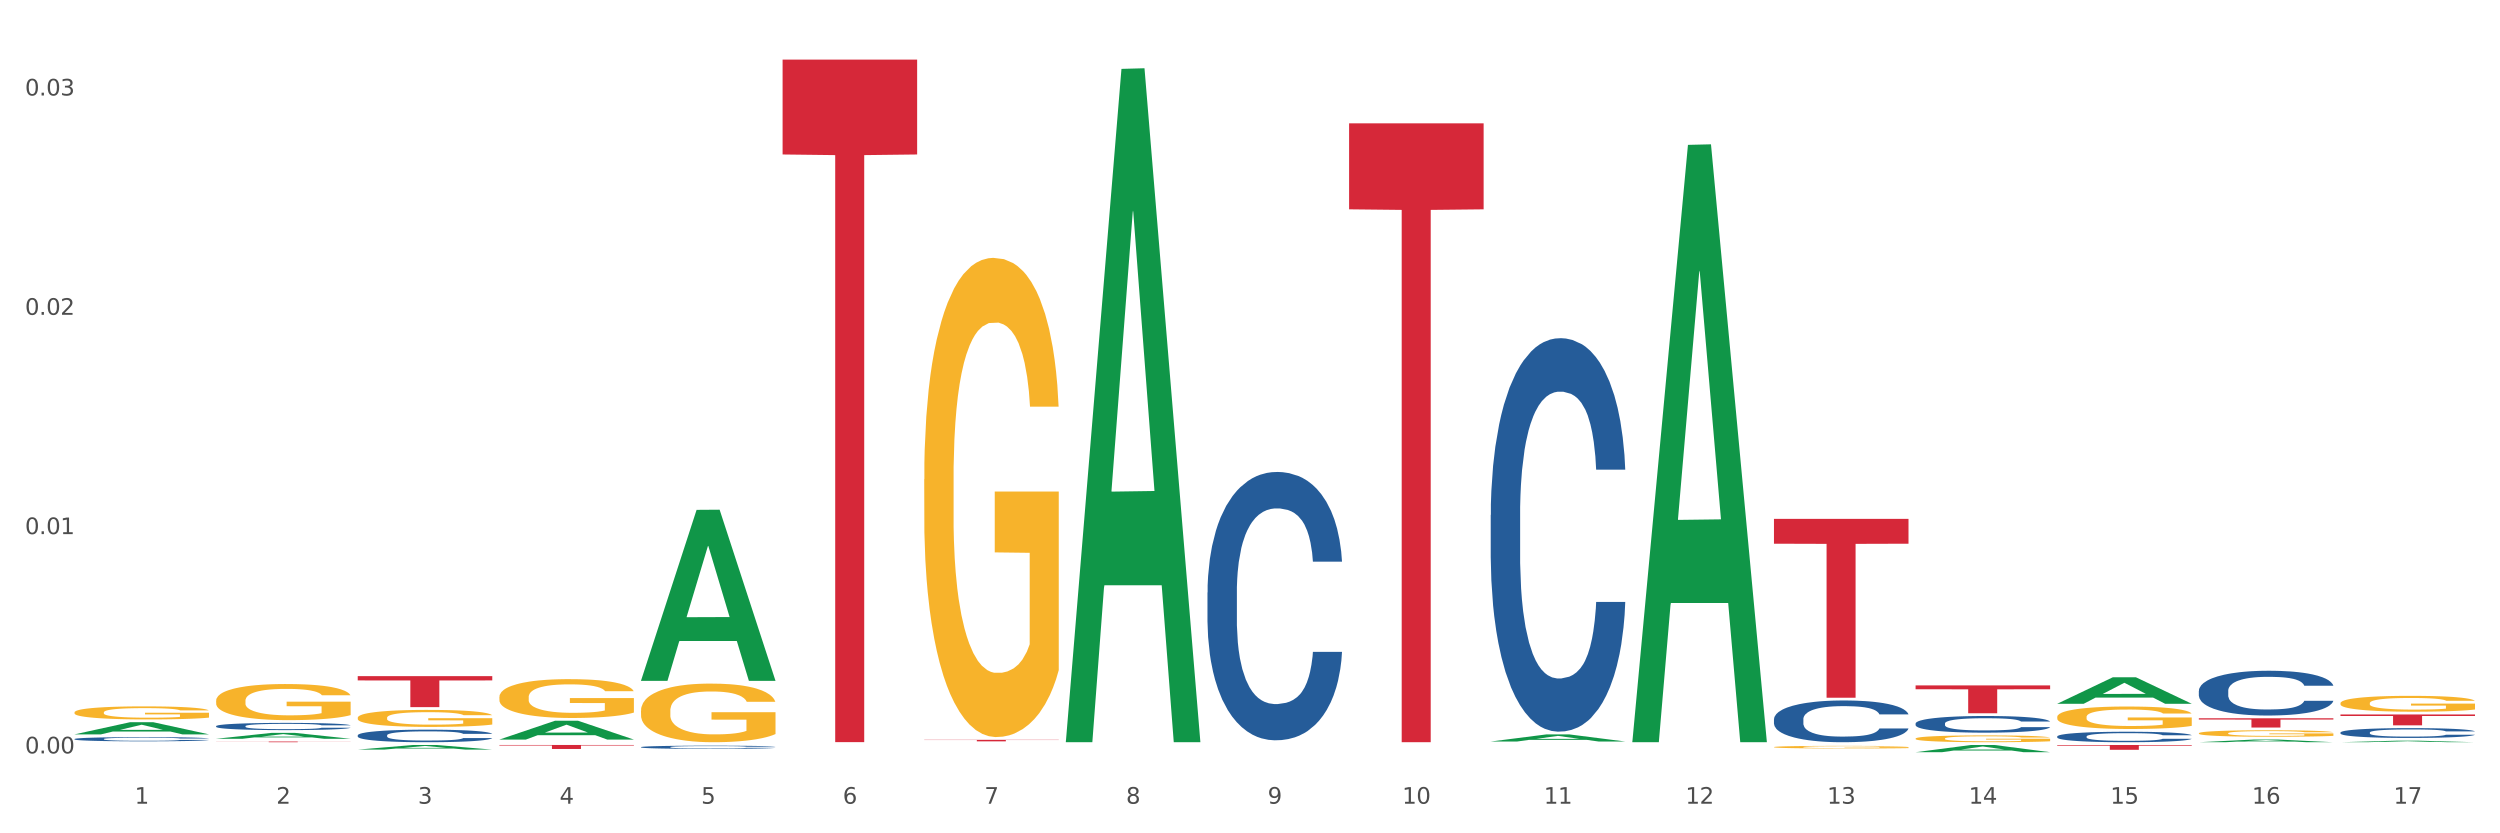 <?xml version="1.0" encoding="utf-8" standalone="no"?>
<!DOCTYPE svg PUBLIC "-//W3C//DTD SVG 1.1//EN"
  "http://www.w3.org/Graphics/SVG/1.1/DTD/svg11.dtd">
<svg xmlns:xlink="http://www.w3.org/1999/xlink" width="1080pt" height="360pt" viewBox="0 0 1080 360" xmlns="http://www.w3.org/2000/svg" version="1.1">
 <rect x="0" y="0" width="1080" height="360" fill="#333333" stroke="none"/>
 <defs>
  <style type="text/css">*{stroke-linejoin: round; stroke-linecap: butt}</style>
 </defs>
 <g id="figure_1">
  <g id="patch_1">
   <path d="M 0 360 
L 1080 360 
L 1080 0 
L 0 0 
z
" style="fill: #ffffff; stroke: #ffffff; stroke-linejoin: miter"/>
  </g>
  <g id="axes_1">
   <g id="matplotlib.axis_1">
    <g id="xtick_1">
     <g id="text_1">
      <!-- 1 -->
      <g style="fill: #4d4d4d" transform="translate(58.182 347.204) scale(0.096 -0.096)">
       <defs>
        <path id="DejaVuSans-31" d="M 794 531 
L 1825 531 
L 1825 4091 
L 703 3866 
L 703 4441 
L 1819 4666 
L 2450 4666 
L 2450 531 
L 3481 531 
L 3481 0 
L 794 0 
L 794 531 
z
" transform="scale(0.016)"/>
       </defs>
       <use xlink:href="#DejaVuSans-31"/>
      </g>
     </g>
    </g>
    <g id="xtick_2">
     <g id="text_2">
      <!-- 2 -->
      <g style="fill: #4d4d4d" transform="translate(119.364 347.204) scale(0.096 -0.096)">
       <defs>
        <path id="DejaVuSans-32" d="M 1228 531 
L 3431 531 
L 3431 0 
L 469 0 
L 469 531 
Q 828 903 1448 1529 
Q 2069 2156 2228 2338 
Q 2531 2678 2651 2914 
Q 2772 3150 2772 3378 
Q 2772 3750 2511 3984 
Q 2250 4219 1831 4219 
Q 1534 4219 1204 4116 
Q 875 4013 500 3803 
L 500 4441 
Q 881 4594 1212 4672 
Q 1544 4750 1819 4750 
Q 2544 4750 2975 4387 
Q 3406 4025 3406 3419 
Q 3406 3131 3298 2873 
Q 3191 2616 2906 2266 
Q 2828 2175 2409 1742 
Q 1991 1309 1228 531 
z
" transform="scale(0.016)"/>
       </defs>
       <use xlink:href="#DejaVuSans-32"/>
      </g>
     </g>
    </g>
    <g id="xtick_3">
     <g id="text_3">
      <!-- 3 -->
      <g style="fill: #4d4d4d" transform="translate(180.545 347.204) scale(0.096 -0.096)">
       <defs>
        <path id="DejaVuSans-33" d="M 2597 2516 
Q 3050 2419 3304 2112 
Q 3559 1806 3559 1356 
Q 3559 666 3084 287 
Q 2609 -91 1734 -91 
Q 1441 -91 1130 -33 
Q 819 25 488 141 
L 488 750 
Q 750 597 1062 519 
Q 1375 441 1716 441 
Q 2309 441 2620 675 
Q 2931 909 2931 1356 
Q 2931 1769 2642 2001 
Q 2353 2234 1838 2234 
L 1294 2234 
L 1294 2753 
L 1863 2753 
Q 2328 2753 2575 2939 
Q 2822 3125 2822 3475 
Q 2822 3834 2567 4026 
Q 2313 4219 1838 4219 
Q 1578 4219 1281 4162 
Q 984 4106 628 3988 
L 628 4550 
Q 988 4650 1302 4700 
Q 1616 4750 1894 4750 
Q 2613 4750 3031 4423 
Q 3450 4097 3450 3541 
Q 3450 3153 3228 2886 
Q 3006 2619 2597 2516 
z
" transform="scale(0.016)"/>
       </defs>
       <use xlink:href="#DejaVuSans-33"/>
      </g>
     </g>
    </g>
    <g id="xtick_4">
     <g id="text_4">
      <!-- 4 -->
      <g style="fill: #4d4d4d" transform="translate(241.726 347.204) scale(0.096 -0.096)">
       <defs>
        <path id="DejaVuSans-34" d="M 2419 4116 
L 825 1625 
L 2419 1625 
L 2419 4116 
z
M 2253 4666 
L 3047 4666 
L 3047 1625 
L 3713 1625 
L 3713 1100 
L 3047 1100 
L 3047 0 
L 2419 0 
L 2419 1100 
L 313 1100 
L 313 1709 
L 2253 4666 
z
" transform="scale(0.016)"/>
       </defs>
       <use xlink:href="#DejaVuSans-34"/>
      </g>
     </g>
    </g>
    <g id="xtick_5">
     <g id="text_5">
      <!-- 5 -->
      <g style="fill: #4d4d4d" transform="translate(302.908 347.204) scale(0.096 -0.096)">
       <defs>
        <path id="DejaVuSans-35" d="M 691 4666 
L 3169 4666 
L 3169 4134 
L 1269 4134 
L 1269 2991 
Q 1406 3038 1543 3061 
Q 1681 3084 1819 3084 
Q 2600 3084 3056 2656 
Q 3513 2228 3513 1497 
Q 3513 744 3044 326 
Q 2575 -91 1722 -91 
Q 1428 -91 1123 -41 
Q 819 9 494 109 
L 494 744 
Q 775 591 1075 516 
Q 1375 441 1709 441 
Q 2250 441 2565 725 
Q 2881 1009 2881 1497 
Q 2881 1984 2565 2268 
Q 2250 2553 1709 2553 
Q 1456 2553 1204 2497 
Q 953 2441 691 2322 
L 691 4666 
z
" transform="scale(0.016)"/>
       </defs>
       <use xlink:href="#DejaVuSans-35"/>
      </g>
     </g>
    </g>
    <g id="xtick_6">
     <g id="text_6">
      <!-- 6 -->
      <g style="fill: #4d4d4d" transform="translate(364.089 347.204) scale(0.096 -0.096)">
       <defs>
        <path id="DejaVuSans-36" d="M 2113 2584 
Q 1688 2584 1439 2293 
Q 1191 2003 1191 1497 
Q 1191 994 1439 701 
Q 1688 409 2113 409 
Q 2538 409 2786 701 
Q 3034 994 3034 1497 
Q 3034 2003 2786 2293 
Q 2538 2584 2113 2584 
z
M 3366 4563 
L 3366 3988 
Q 3128 4100 2886 4159 
Q 2644 4219 2406 4219 
Q 1781 4219 1451 3797 
Q 1122 3375 1075 2522 
Q 1259 2794 1537 2939 
Q 1816 3084 2150 3084 
Q 2853 3084 3261 2657 
Q 3669 2231 3669 1497 
Q 3669 778 3244 343 
Q 2819 -91 2113 -91 
Q 1303 -91 875 529 
Q 447 1150 447 2328 
Q 447 3434 972 4092 
Q 1497 4750 2381 4750 
Q 2619 4750 2861 4703 
Q 3103 4656 3366 4563 
z
" transform="scale(0.016)"/>
       </defs>
       <use xlink:href="#DejaVuSans-36"/>
      </g>
     </g>
    </g>
    <g id="xtick_7">
     <g id="text_7">
      <!-- 7 -->
      <g style="fill: #4d4d4d" transform="translate(425.271 347.204) scale(0.096 -0.096)">
       <defs>
        <path id="DejaVuSans-37" d="M 525 4666 
L 3525 4666 
L 3525 4397 
L 1831 0 
L 1172 0 
L 2766 4134 
L 525 4134 
L 525 4666 
z
" transform="scale(0.016)"/>
       </defs>
       <use xlink:href="#DejaVuSans-37"/>
      </g>
     </g>
    </g>
    <g id="xtick_8">
     <g id="text_8">
      <!-- 8 -->
      <g style="fill: #4d4d4d" transform="translate(486.452 347.204) scale(0.096 -0.096)">
       <defs>
        <path id="DejaVuSans-38" d="M 2034 2216 
Q 1584 2216 1326 1975 
Q 1069 1734 1069 1313 
Q 1069 891 1326 650 
Q 1584 409 2034 409 
Q 2484 409 2743 651 
Q 3003 894 3003 1313 
Q 3003 1734 2745 1975 
Q 2488 2216 2034 2216 
z
M 1403 2484 
Q 997 2584 770 2862 
Q 544 3141 544 3541 
Q 544 4100 942 4425 
Q 1341 4750 2034 4750 
Q 2731 4750 3128 4425 
Q 3525 4100 3525 3541 
Q 3525 3141 3298 2862 
Q 3072 2584 2669 2484 
Q 3125 2378 3379 2068 
Q 3634 1759 3634 1313 
Q 3634 634 3220 271 
Q 2806 -91 2034 -91 
Q 1263 -91 848 271 
Q 434 634 434 1313 
Q 434 1759 690 2068 
Q 947 2378 1403 2484 
z
M 1172 3481 
Q 1172 3119 1398 2916 
Q 1625 2713 2034 2713 
Q 2441 2713 2670 2916 
Q 2900 3119 2900 3481 
Q 2900 3844 2670 4047 
Q 2441 4250 2034 4250 
Q 1625 4250 1398 4047 
Q 1172 3844 1172 3481 
z
" transform="scale(0.016)"/>
       </defs>
       <use xlink:href="#DejaVuSans-38"/>
      </g>
     </g>
    </g>
    <g id="xtick_9">
     <g id="text_9">
      <!-- 9 -->
      <g style="fill: #4d4d4d" transform="translate(547.634 347.204) scale(0.096 -0.096)">
       <defs>
        <path id="DejaVuSans-39" d="M 703 97 
L 703 672 
Q 941 559 1184 500 
Q 1428 441 1663 441 
Q 2288 441 2617 861 
Q 2947 1281 2994 2138 
Q 2813 1869 2534 1725 
Q 2256 1581 1919 1581 
Q 1219 1581 811 2004 
Q 403 2428 403 3163 
Q 403 3881 828 4315 
Q 1253 4750 1959 4750 
Q 2769 4750 3195 4129 
Q 3622 3509 3622 2328 
Q 3622 1225 3098 567 
Q 2575 -91 1691 -91 
Q 1453 -91 1209 -44 
Q 966 3 703 97 
z
M 1959 2075 
Q 2384 2075 2632 2365 
Q 2881 2656 2881 3163 
Q 2881 3666 2632 3958 
Q 2384 4250 1959 4250 
Q 1534 4250 1286 3958 
Q 1038 3666 1038 3163 
Q 1038 2656 1286 2365 
Q 1534 2075 1959 2075 
z
" transform="scale(0.016)"/>
       </defs>
       <use xlink:href="#DejaVuSans-39"/>
      </g>
     </g>
    </g>
    <g id="xtick_10">
     <g id="text_10">
      <!-- 10 -->
      <g style="fill: #4d4d4d" transform="translate(605.761 347.204) scale(0.096 -0.096)">
       <defs>
        <path id="DejaVuSans-30" d="M 2034 4250 
Q 1547 4250 1301 3770 
Q 1056 3291 1056 2328 
Q 1056 1369 1301 889 
Q 1547 409 2034 409 
Q 2525 409 2770 889 
Q 3016 1369 3016 2328 
Q 3016 3291 2770 3770 
Q 2525 4250 2034 4250 
z
M 2034 4750 
Q 2819 4750 3233 4129 
Q 3647 3509 3647 2328 
Q 3647 1150 3233 529 
Q 2819 -91 2034 -91 
Q 1250 -91 836 529 
Q 422 1150 422 2328 
Q 422 3509 836 4129 
Q 1250 4750 2034 4750 
z
" transform="scale(0.016)"/>
       </defs>
       <use xlink:href="#DejaVuSans-31"/>
       <use xlink:href="#DejaVuSans-30" transform="translate(63.623 0)"/>
      </g>
     </g>
    </g>
    <g id="xtick_11">
     <g id="text_11">
      <!-- 11 -->
      <g style="fill: #4d4d4d" transform="translate(666.942 347.204) scale(0.096 -0.096)">
       <use xlink:href="#DejaVuSans-31"/>
       <use xlink:href="#DejaVuSans-31" transform="translate(63.623 0)"/>
      </g>
     </g>
    </g>
    <g id="xtick_12">
     <g id="text_12">
      <!-- 12 -->
      <g style="fill: #4d4d4d" transform="translate(728.124 347.204) scale(0.096 -0.096)">
       <use xlink:href="#DejaVuSans-31"/>
       <use xlink:href="#DejaVuSans-32" transform="translate(63.623 0)"/>
      </g>
     </g>
    </g>
    <g id="xtick_13">
     <g id="text_13">
      <!-- 13 -->
      <g style="fill: #4d4d4d" transform="translate(789.305 347.204) scale(0.096 -0.096)">
       <use xlink:href="#DejaVuSans-31"/>
       <use xlink:href="#DejaVuSans-33" transform="translate(63.623 0)"/>
      </g>
     </g>
    </g>
    <g id="xtick_14">
     <g id="text_14">
      <!-- 14 -->
      <g style="fill: #4d4d4d" transform="translate(850.487 347.204) scale(0.096 -0.096)">
       <use xlink:href="#DejaVuSans-31"/>
       <use xlink:href="#DejaVuSans-34" transform="translate(63.623 0)"/>
      </g>
     </g>
    </g>
    <g id="xtick_15">
     <g id="text_15">
      <!-- 15 -->
      <g style="fill: #4d4d4d" transform="translate(911.668 347.204) scale(0.096 -0.096)">
       <use xlink:href="#DejaVuSans-31"/>
       <use xlink:href="#DejaVuSans-35" transform="translate(63.623 0)"/>
      </g>
     </g>
    </g>
    <g id="xtick_16">
     <g id="text_16">
      <!-- 16 -->
      <g style="fill: #4d4d4d" transform="translate(972.849 347.204) scale(0.096 -0.096)">
       <use xlink:href="#DejaVuSans-31"/>
       <use xlink:href="#DejaVuSans-36" transform="translate(63.623 0)"/>
      </g>
     </g>
    </g>
    <g id="xtick_17">
     <g id="text_17">
      <!-- 17 -->
      <g style="fill: #4d4d4d" transform="translate(1034.031 347.204) scale(0.096 -0.096)">
       <use xlink:href="#DejaVuSans-31"/>
       <use xlink:href="#DejaVuSans-37" transform="translate(63.623 0)"/>
      </g>
     </g>
    </g>
    <g id="xtick_18"/>
    <g id="xtick_19"/>
    <g id="xtick_20"/>
    <g id="xtick_21"/>
    <g id="xtick_22"/>
    <g id="xtick_23"/>
    <g id="xtick_24"/>
    <g id="xtick_25"/>
    <g id="xtick_26"/>
    <g id="xtick_27"/>
    <g id="xtick_28"/>
    <g id="xtick_29"/>
    <g id="xtick_30"/>
    <g id="xtick_31"/>
    <g id="xtick_32"/>
    <g id="xtick_33"/>
   </g>
   <g id="matplotlib.axis_2">
    <g id="ytick_1">
     <g id="text_18">
      <!-- 0.00 -->
      <g style="fill: #4d4d4d" transform="translate(10.8 325.473) scale(0.096 -0.096)">
       <defs>
        <path id="DejaVuSans-2e" d="M 684 794 
L 1344 794 
L 1344 0 
L 684 0 
L 684 794 
z
" transform="scale(0.016)"/>
       </defs>
       <use xlink:href="#DejaVuSans-30"/>
       <use xlink:href="#DejaVuSans-2e" transform="translate(63.623 0)"/>
       <use xlink:href="#DejaVuSans-30" transform="translate(95.41 0)"/>
       <use xlink:href="#DejaVuSans-30" transform="translate(159.033 0)"/>
      </g>
     </g>
    </g>
    <g id="ytick_2">
     <g id="text_19">
      <!-- 0.01 -->
      <g style="fill: #4d4d4d" transform="translate(10.8 230.735) scale(0.096 -0.096)">
       <use xlink:href="#DejaVuSans-30"/>
       <use xlink:href="#DejaVuSans-2e" transform="translate(63.623 0)"/>
       <use xlink:href="#DejaVuSans-30" transform="translate(95.41 0)"/>
       <use xlink:href="#DejaVuSans-31" transform="translate(159.033 0)"/>
      </g>
     </g>
    </g>
    <g id="ytick_3">
     <g id="text_20">
      <!-- 0.02 -->
      <g style="fill: #4d4d4d" transform="translate(10.8 135.996) scale(0.096 -0.096)">
       <use xlink:href="#DejaVuSans-30"/>
       <use xlink:href="#DejaVuSans-2e" transform="translate(63.623 0)"/>
       <use xlink:href="#DejaVuSans-30" transform="translate(95.41 0)"/>
       <use xlink:href="#DejaVuSans-32" transform="translate(159.033 0)"/>
      </g>
     </g>
    </g>
    <g id="ytick_4">
     <g id="text_21">
      <!-- 0.03 -->
      <g style="fill: #4d4d4d" transform="translate(10.8 41.257) scale(0.096 -0.096)">
       <use xlink:href="#DejaVuSans-30"/>
       <use xlink:href="#DejaVuSans-2e" transform="translate(63.623 0)"/>
       <use xlink:href="#DejaVuSans-30" transform="translate(95.41 0)"/>
       <use xlink:href="#DejaVuSans-33" transform="translate(159.033 0)"/>
      </g>
     </g>
    </g>
    <g id="ytick_5"/>
    <g id="ytick_6"/>
    <g id="ytick_7"/>
   </g>
   <g id="PolyCollection_1">
    <path d="M 32.175 317.242 
L 32.235 317.237 
L 56.203 311.986 
L 66.15 311.981 
L 90.297 317.252 
L 78.793 317.252 
L 73.58 316.024 
L 48.833 316.024 
L 48.653 316.044 
L 43.62 317.252 
L 32.175 317.252 
L 32.175 317.242 
L 51.949 315.292 
L 70.464 315.287 
L 61.296 313.104 
L 61.176 313.094 
L 61.056 313.109 
L 51.889 315.287 
L 51.949 315.292 
L 32.175 317.242 
z
" clip-path="url(#pa97cd7fcb0)" style="fill: #109648"/>
    <path d="M 949.896 310.296 
L 1008.019 310.296 
L 1008.019 310.85 
L 985.155 310.854 
L 985.155 314.288 
L 972.622 314.288 
L 972.622 310.854 
L 949.896 310.85 
L 949.896 310.299 
L 949.896 310.296 
z
" clip-path="url(#pa97cd7fcb0)" style="fill: #d62839"/>
    <path d="M 1011.078 308.648 
L 1069.2 308.648 
L 1069.2 309.302 
L 1046.337 309.307 
L 1046.337 313.357 
L 1033.803 313.357 
L 1033.803 309.307 
L 1011.078 309.302 
L 1011.078 308.652 
L 1011.078 308.648 
z
" clip-path="url(#pa97cd7fcb0)" style="fill: #d62839"/>
    <path d="M 399.263 319.601 
L 457.386 319.601 
L 457.386 319.693 
L 434.523 319.694 
L 434.523 320.264 
L 421.989 320.264 
L 421.989 319.694 
L 399.263 319.693 
L 399.263 319.602 
L 399.263 319.601 
z
" clip-path="url(#pa97cd7fcb0)" style="fill: #d62839"/>
    <path d="M 215.719 321.826 
L 273.842 321.826 
L 273.842 322.067 
L 250.978 322.068 
L 250.978 323.558 
L 238.445 323.558 
L 238.445 322.068 
L 215.719 322.067 
L 215.719 321.828 
L 215.719 321.826 
z
" clip-path="url(#pa97cd7fcb0)" style="fill: #d62839"/>
    <path d="M 338.082 25.759 
L 396.204 25.759 
L 396.204 66.733 
L 373.341 67.01 
L 373.341 320.602 
L 360.808 320.602 
L 360.808 67.01 
L 338.082 66.733 
L 338.082 26.036 
L 338.082 25.759 
z
" clip-path="url(#pa97cd7fcb0)" style="fill: #d62839"/>
    <path d="M 154.538 292.081 
L 212.66 292.081 
L 212.66 293.945 
L 189.797 293.957 
L 189.797 305.49 
L 177.263 305.49 
L 177.263 293.957 
L 154.538 293.945 
L 154.538 292.094 
L 154.538 292.081 
z
" clip-path="url(#pa97cd7fcb0)" style="fill: #d62839"/>
    <path d="M 93.356 320.335 
L 151.479 320.335 
L 151.479 320.378 
L 128.615 320.378 
L 128.615 320.642 
L 116.082 320.642 
L 116.082 320.378 
L 93.356 320.378 
L 93.356 320.335 
L 93.356 320.335 
z
" clip-path="url(#pa97cd7fcb0)" style="fill: #d62839"/>
    <path d="M 582.808 53.273 
L 640.93 53.273 
L 640.93 90.428 
L 618.067 90.679 
L 618.067 320.642 
L 605.533 320.642 
L 605.533 90.679 
L 582.808 90.428 
L 582.808 53.524 
L 582.808 53.273 
z
" clip-path="url(#pa97cd7fcb0)" style="fill: #d62839"/>
    <path d="M 766.352 224.139 
L 824.474 224.139 
L 824.474 234.879 
L 801.611 234.951 
L 801.611 301.419 
L 789.078 301.419 
L 789.078 234.951 
L 766.352 234.879 
L 766.352 224.212 
L 766.352 224.139 
z
" clip-path="url(#pa97cd7fcb0)" style="fill: #d62839"/>
    <path d="M 888.715 309.704 
L 888.783 309.695 
L 888.783 309.376 
L 888.921 309.101 
L 889.607 308.436 
L 890.636 307.886 
L 891.391 307.593 
L 892.146 307.354 
L 893.038 307.114 
L 894.136 306.866 
L 896.126 306.502 
L 897.361 306.316 
L 898.871 306.121 
L 901.616 305.837 
L 903.606 305.678 
L 905.664 305.545 
L 909.027 305.385 
L 911.223 305.314 
L 913.556 305.261 
L 916.369 305.225 
L 918.497 305.216 
L 923.163 305.243 
L 927.143 305.323 
L 929.064 305.385 
L 931.535 305.491 
L 932.838 305.562 
L 934.966 305.704 
L 937.162 305.89 
L 938.671 306.05 
L 940.936 306.352 
L 942.651 306.653 
L 944.23 307.026 
L 945.053 307.283 
L 945.671 307.522 
L 946.22 307.797 
L 946.769 308.232 
L 934.417 308.232 
L 933.936 307.921 
L 933.182 307.629 
L 932.084 307.345 
L 931.123 307.168 
L 929.476 306.946 
L 927.966 306.804 
L 926.388 306.698 
L 924.467 306.609 
L 922.957 306.565 
L 920.83 306.529 
L 916.644 306.538 
L 913.83 306.609 
L 911.909 306.698 
L 910.674 306.777 
L 909.576 306.866 
L 908.341 306.99 
L 906.899 307.176 
L 905.87 307.345 
L 904.841 307.558 
L 904.017 307.771 
L 903.263 308.019 
L 902.645 308.285 
L 902.165 308.56 
L 901.753 308.897 
L 901.41 309.456 
L 901.41 310.671 
L 901.547 310.946 
L 901.89 311.309 
L 902.302 311.584 
L 902.988 311.912 
L 903.606 312.134 
L 904.772 312.453 
L 906.076 312.719 
L 907.105 312.888 
L 908.135 313.03 
L 909.919 313.225 
L 911.909 313.385 
L 913.624 313.482 
L 915.958 313.571 
L 917.536 313.606 
L 918.908 313.624 
L 922.271 313.624 
L 924.672 313.597 
L 927.349 313.535 
L 929.407 313.456 
L 931.123 313.358 
L 933.044 313.198 
L 934.279 313.048 
L 934.279 311.194 
L 919.183 311.185 
L 919.183 309.952 
L 946.837 309.952 
L 946.837 313.571 
L 945.671 313.757 
L 944.367 313.926 
L 942.994 314.076 
L 940.936 314.263 
L 938.465 314.44 
L 936.269 314.564 
L 933.936 314.671 
L 931.191 314.768 
L 927.623 314.857 
L 925.427 314.892 
L 922.682 314.919 
L 919.457 314.928 
L 916.644 314.91 
L 913.899 314.866 
L 911.017 314.786 
L 908.203 314.671 
L 906.076 314.555 
L 903.949 314.413 
L 901.684 314.227 
L 899.9 314.05 
L 898.528 313.89 
L 897.018 313.686 
L 895.371 313.42 
L 894.136 313.181 
L 893.038 312.932 
L 891.871 312.613 
L 891.048 312.338 
L 890.224 311.992 
L 889.744 311.735 
L 889.195 311.336 
L 888.783 310.777 
L 888.715 309.704 
z
" clip-path="url(#pa97cd7fcb0)" style="fill: #f7b32b"/>
    <path d="M 460.445 320.095 
L 460.505 319.822 
L 484.473 29.756 
L 494.42 29.483 
L 518.567 320.642 
L 507.063 320.642 
L 501.85 252.842 
L 477.103 252.842 
L 476.923 253.935 
L 471.89 320.642 
L 460.445 320.642 
L 460.445 320.095 
L 480.218 212.38 
L 498.734 212.107 
L 489.566 91.542 
L 489.446 90.995 
L 489.326 91.816 
L 480.159 212.107 
L 480.218 212.38 
L 460.445 320.095 
z
" clip-path="url(#pa97cd7fcb0)" style="fill: #109648"/>
    <path d="M 276.901 307.017 
L 276.969 306.993 
L 276.969 306.161 
L 277.107 305.444 
L 277.793 303.709 
L 278.822 302.274 
L 279.577 301.511 
L 280.332 300.886 
L 281.224 300.262 
L 282.322 299.614 
L 284.312 298.666 
L 285.547 298.18 
L 287.057 297.671 
L 289.801 296.931 
L 291.792 296.514 
L 293.85 296.167 
L 297.213 295.751 
L 299.408 295.566 
L 301.742 295.427 
L 304.555 295.334 
L 306.682 295.311 
L 311.349 295.381 
L 315.329 295.589 
L 317.25 295.751 
L 319.72 296.028 
L 321.024 296.214 
L 323.152 296.584 
L 325.347 297.069 
L 326.857 297.486 
L 329.122 298.272 
L 330.837 299.059 
L 332.415 300.03 
L 333.239 300.701 
L 333.856 301.326 
L 334.405 302.043 
L 334.954 303.177 
L 322.603 303.177 
L 322.122 302.367 
L 321.367 301.604 
L 320.269 300.863 
L 319.309 300.401 
L 317.662 299.822 
L 316.152 299.452 
L 314.574 299.175 
L 312.652 298.943 
L 311.143 298.828 
L 309.015 298.735 
L 304.83 298.758 
L 302.016 298.943 
L 300.095 299.175 
L 298.86 299.383 
L 297.762 299.614 
L 296.526 299.938 
L 295.085 300.424 
L 294.056 300.863 
L 293.027 301.418 
L 292.203 301.974 
L 291.448 302.621 
L 290.831 303.315 
L 290.35 304.032 
L 289.939 304.912 
L 289.596 306.369 
L 289.596 309.538 
L 289.733 310.255 
L 290.076 311.204 
L 290.488 311.921 
L 291.174 312.777 
L 291.792 313.355 
L 292.958 314.188 
L 294.262 314.882 
L 295.291 315.321 
L 296.321 315.691 
L 298.105 316.2 
L 300.095 316.617 
L 301.81 316.871 
L 304.143 317.103 
L 305.722 317.195 
L 307.094 317.241 
L 310.457 317.241 
L 312.858 317.172 
L 315.535 317.01 
L 317.593 316.802 
L 319.309 316.547 
L 321.23 316.131 
L 322.465 315.738 
L 322.465 310.903 
L 307.369 310.88 
L 307.369 307.664 
L 335.023 307.664 
L 335.023 317.103 
L 333.856 317.588 
L 332.553 318.028 
L 331.18 318.421 
L 329.122 318.907 
L 326.651 319.37 
L 324.455 319.693 
L 322.122 319.971 
L 319.377 320.226 
L 315.809 320.457 
L 313.613 320.549 
L 310.868 320.619 
L 307.643 320.642 
L 304.83 320.596 
L 302.085 320.48 
L 299.203 320.272 
L 296.389 319.971 
L 294.262 319.67 
L 292.135 319.3 
L 289.87 318.814 
L 288.086 318.352 
L 286.714 317.935 
L 285.204 317.403 
L 283.557 316.709 
L 282.322 316.085 
L 281.224 315.437 
L 280.057 314.604 
L 279.234 313.887 
L 278.41 312.985 
L 277.93 312.314 
L 277.381 311.273 
L 276.969 309.816 
L 276.901 307.017 
z
" clip-path="url(#pa97cd7fcb0)" style="fill: #f7b32b"/>
    <path d="M 827.533 319.056 
L 827.602 319.053 
L 827.602 318.957 
L 827.739 318.873 
L 828.425 318.671 
L 829.455 318.504 
L 830.21 318.415 
L 830.964 318.343 
L 831.857 318.27 
L 832.954 318.195 
L 834.945 318.084 
L 836.18 318.028 
L 837.689 317.968 
L 840.434 317.882 
L 842.424 317.834 
L 844.483 317.793 
L 847.845 317.745 
L 850.041 317.723 
L 852.374 317.707 
L 855.188 317.697 
L 857.315 317.694 
L 861.981 317.702 
L 865.961 317.726 
L 867.883 317.745 
L 870.353 317.777 
L 871.657 317.799 
L 873.784 317.842 
L 875.98 317.898 
L 877.49 317.947 
L 879.754 318.038 
L 881.47 318.13 
L 883.048 318.243 
L 883.872 318.321 
L 884.489 318.394 
L 885.038 318.477 
L 885.587 318.609 
L 873.235 318.609 
L 872.755 318.515 
L 872 318.426 
L 870.902 318.34 
L 869.941 318.286 
L 868.295 318.219 
L 866.785 318.176 
L 865.207 318.143 
L 863.285 318.117 
L 861.775 318.103 
L 859.648 318.092 
L 855.462 318.095 
L 852.649 318.117 
L 850.727 318.143 
L 849.492 318.168 
L 848.394 318.195 
L 847.159 318.232 
L 845.718 318.289 
L 844.689 318.34 
L 843.659 318.405 
L 842.836 318.469 
L 842.081 318.545 
L 841.464 318.625 
L 840.983 318.709 
L 840.571 318.811 
L 840.228 318.981 
L 840.228 319.35 
L 840.366 319.433 
L 840.709 319.543 
L 841.12 319.627 
L 841.807 319.727 
L 842.424 319.794 
L 843.591 319.891 
L 844.895 319.972 
L 845.924 320.023 
L 846.953 320.066 
L 848.737 320.125 
L 850.727 320.173 
L 852.443 320.203 
L 854.776 320.23 
L 856.354 320.241 
L 857.727 320.246 
L 861.089 320.246 
L 863.491 320.238 
L 866.167 320.219 
L 868.226 320.195 
L 869.941 320.165 
L 871.863 320.117 
L 873.098 320.071 
L 873.098 319.508 
L 858.001 319.506 
L 858.001 319.132 
L 885.656 319.132 
L 885.656 320.23 
L 884.489 320.287 
L 883.185 320.338 
L 881.813 320.383 
L 879.754 320.44 
L 877.284 320.494 
L 875.088 320.532 
L 872.755 320.564 
L 870.01 320.593 
L 866.442 320.62 
L 864.246 320.631 
L 861.501 320.639 
L 858.276 320.642 
L 855.462 320.637 
L 852.717 320.623 
L 849.835 320.599 
L 847.022 320.564 
L 844.895 320.529 
L 842.767 320.486 
L 840.503 320.429 
L 838.719 320.375 
L 837.346 320.327 
L 835.837 320.265 
L 834.19 320.184 
L 832.954 320.112 
L 831.857 320.036 
L 830.69 319.939 
L 829.867 319.856 
L 829.043 319.751 
L 828.563 319.673 
L 828.014 319.552 
L 827.602 319.382 
L 827.533 319.056 
z
" clip-path="url(#pa97cd7fcb0)" style="fill: #f7b32b"/>
    <path d="M 888.715 321.826 
L 946.837 321.826 
L 946.837 322.116 
L 923.974 322.118 
L 923.974 323.913 
L 911.44 323.913 
L 911.44 322.118 
L 888.715 322.116 
L 888.715 321.828 
L 888.715 321.826 
z
" clip-path="url(#pa97cd7fcb0)" style="fill: #d62839"/>
    <path d="M 827.533 296.1 
L 885.656 296.1 
L 885.656 297.77 
L 862.792 297.782 
L 862.792 308.122 
L 850.259 308.122 
L 850.259 297.782 
L 827.533 297.77 
L 827.533 296.111 
L 827.533 296.1 
z
" clip-path="url(#pa97cd7fcb0)" style="fill: #d62839"/>
    <path d="M 949.896 316.77 
L 949.965 316.767 
L 949.965 316.675 
L 950.102 316.596 
L 950.788 316.403 
L 951.818 316.244 
L 952.572 316.16 
L 953.327 316.09 
L 954.219 316.021 
L 955.317 315.949 
L 957.307 315.844 
L 958.543 315.79 
L 960.052 315.734 
L 962.797 315.652 
L 964.787 315.606 
L 966.846 315.567 
L 970.208 315.521 
L 972.404 315.501 
L 974.737 315.485 
L 977.551 315.475 
L 979.678 315.472 
L 984.344 315.48 
L 988.324 315.503 
L 990.246 315.521 
L 992.716 315.552 
L 994.02 315.572 
L 996.147 315.613 
L 998.343 315.667 
L 999.853 315.713 
L 1002.117 315.801 
L 1003.833 315.888 
L 1005.411 315.996 
L 1006.234 316.07 
L 1006.852 316.139 
L 1007.401 316.219 
L 1007.95 316.344 
L 995.598 316.344 
L 995.118 316.255 
L 994.363 316.17 
L 993.265 316.088 
L 992.304 316.037 
L 990.657 315.972 
L 989.148 315.931 
L 987.569 315.901 
L 985.648 315.875 
L 984.138 315.862 
L 982.011 315.852 
L 977.825 315.855 
L 975.012 315.875 
L 973.09 315.901 
L 971.855 315.924 
L 970.757 315.949 
L 969.522 315.985 
L 968.081 316.039 
L 967.052 316.088 
L 966.022 316.149 
L 965.199 316.211 
L 964.444 316.283 
L 963.826 316.36 
L 963.346 316.439 
L 962.934 316.537 
L 962.591 316.698 
L 962.591 317.049 
L 962.728 317.129 
L 963.072 317.234 
L 963.483 317.314 
L 964.169 317.408 
L 964.787 317.473 
L 965.954 317.565 
L 967.257 317.642 
L 968.287 317.69 
L 969.316 317.732 
L 971.1 317.788 
L 973.09 317.834 
L 974.806 317.862 
L 977.139 317.888 
L 978.717 317.898 
L 980.09 317.903 
L 983.452 317.903 
L 985.854 317.896 
L 988.53 317.878 
L 990.589 317.855 
L 992.304 317.826 
L 994.226 317.78 
L 995.461 317.737 
L 995.461 317.201 
L 980.364 317.198 
L 980.364 316.842 
L 1008.019 316.842 
L 1008.019 317.888 
L 1006.852 317.942 
L 1005.548 317.99 
L 1004.176 318.034 
L 1002.117 318.088 
L 999.647 318.139 
L 997.451 318.175 
L 995.118 318.206 
L 992.373 318.234 
L 988.805 318.26 
L 986.609 318.27 
L 983.864 318.278 
L 980.639 318.28 
L 977.825 318.275 
L 975.08 318.262 
L 972.198 318.239 
L 969.385 318.206 
L 967.257 318.173 
L 965.13 318.132 
L 962.866 318.078 
L 961.082 318.026 
L 959.709 317.98 
L 958.199 317.921 
L 956.553 317.844 
L 955.317 317.775 
L 954.219 317.703 
L 953.053 317.611 
L 952.229 317.531 
L 951.406 317.431 
L 950.926 317.357 
L 950.377 317.242 
L 949.965 317.08 
L 949.896 316.77 
z
" clip-path="url(#pa97cd7fcb0)" style="fill: #f7b32b"/>
    <path d="M 1011.078 303.773 
L 1011.146 303.766 
L 1011.146 303.541 
L 1011.284 303.347 
L 1011.97 302.877 
L 1012.999 302.488 
L 1013.754 302.281 
L 1014.509 302.112 
L 1015.401 301.943 
L 1016.499 301.767 
L 1018.489 301.511 
L 1019.724 301.379 
L 1021.234 301.241 
L 1023.978 301.041 
L 1025.969 300.928 
L 1028.027 300.834 
L 1031.39 300.721 
L 1033.585 300.671 
L 1035.919 300.633 
L 1038.732 300.608 
L 1040.859 300.602 
L 1045.526 300.621 
L 1049.506 300.677 
L 1051.427 300.721 
L 1053.897 300.796 
L 1055.201 300.846 
L 1057.328 300.947 
L 1059.524 301.078 
L 1061.034 301.191 
L 1063.299 301.404 
L 1065.014 301.617 
L 1066.592 301.88 
L 1067.416 302.062 
L 1068.033 302.231 
L 1068.582 302.425 
L 1069.131 302.733 
L 1056.78 302.733 
L 1056.299 302.513 
L 1055.544 302.306 
L 1054.446 302.106 
L 1053.486 301.981 
L 1051.839 301.824 
L 1050.329 301.724 
L 1048.751 301.648 
L 1046.829 301.586 
L 1045.32 301.554 
L 1043.192 301.529 
L 1039.007 301.536 
L 1036.193 301.586 
L 1034.272 301.648 
L 1033.037 301.705 
L 1031.939 301.767 
L 1030.703 301.855 
L 1029.262 301.987 
L 1028.233 302.106 
L 1027.204 302.256 
L 1026.38 302.407 
L 1025.625 302.582 
L 1025.008 302.77 
L 1024.527 302.964 
L 1024.116 303.202 
L 1023.773 303.597 
L 1023.773 304.456 
L 1023.91 304.65 
L 1024.253 304.907 
L 1024.665 305.101 
L 1025.351 305.333 
L 1025.969 305.49 
L 1027.135 305.715 
L 1028.439 305.903 
L 1029.468 306.022 
L 1030.498 306.123 
L 1032.282 306.26 
L 1034.272 306.373 
L 1035.987 306.442 
L 1038.32 306.505 
L 1039.899 306.53 
L 1041.271 306.542 
L 1044.634 306.542 
L 1047.035 306.524 
L 1049.712 306.48 
L 1051.77 306.423 
L 1053.486 306.354 
L 1055.407 306.242 
L 1056.642 306.135 
L 1056.642 304.825 
L 1041.546 304.819 
L 1041.546 303.948 
L 1069.2 303.948 
L 1069.2 306.505 
L 1068.033 306.636 
L 1066.73 306.755 
L 1065.357 306.862 
L 1063.299 306.994 
L 1060.828 307.119 
L 1058.632 307.207 
L 1056.299 307.282 
L 1053.554 307.351 
L 1049.986 307.413 
L 1047.79 307.438 
L 1045.045 307.457 
L 1041.82 307.464 
L 1039.007 307.451 
L 1036.262 307.42 
L 1033.38 307.363 
L 1030.566 307.282 
L 1028.439 307.2 
L 1026.312 307.1 
L 1024.047 306.969 
L 1022.263 306.843 
L 1020.891 306.73 
L 1019.381 306.586 
L 1017.734 306.398 
L 1016.499 306.229 
L 1015.401 306.054 
L 1014.234 305.828 
L 1013.411 305.634 
L 1012.587 305.389 
L 1012.107 305.208 
L 1011.558 304.926 
L 1011.146 304.531 
L 1011.078 303.773 
z
" clip-path="url(#pa97cd7fcb0)" style="fill: #f7b32b"/>
    <path d="M 154.538 310.073 
L 154.606 310.066 
L 154.606 309.824 
L 154.744 309.616 
L 155.43 309.112 
L 156.459 308.696 
L 157.214 308.474 
L 157.969 308.293 
L 158.861 308.111 
L 159.959 307.923 
L 161.949 307.648 
L 163.184 307.507 
L 164.694 307.359 
L 167.439 307.144 
L 169.429 307.023 
L 171.487 306.922 
L 174.85 306.801 
L 177.046 306.748 
L 179.379 306.707 
L 182.192 306.68 
L 184.32 306.674 
L 188.986 306.694 
L 192.966 306.754 
L 194.887 306.801 
L 197.358 306.882 
L 198.661 306.936 
L 200.789 307.043 
L 202.985 307.184 
L 204.494 307.305 
L 206.759 307.534 
L 208.474 307.762 
L 210.053 308.044 
L 210.876 308.239 
L 211.494 308.42 
L 212.043 308.629 
L 212.592 308.958 
L 200.24 308.958 
L 199.759 308.723 
L 199.005 308.501 
L 197.907 308.286 
L 196.946 308.152 
L 195.299 307.984 
L 193.789 307.876 
L 192.211 307.796 
L 190.29 307.728 
L 188.78 307.695 
L 186.653 307.668 
L 182.467 307.675 
L 179.653 307.728 
L 177.732 307.796 
L 176.497 307.856 
L 175.399 307.923 
L 174.164 308.017 
L 172.723 308.158 
L 171.693 308.286 
L 170.664 308.447 
L 169.84 308.608 
L 169.086 308.797 
L 168.468 308.998 
L 167.988 309.206 
L 167.576 309.462 
L 167.233 309.885 
L 167.233 310.805 
L 167.37 311.013 
L 167.713 311.289 
L 168.125 311.497 
L 168.811 311.746 
L 169.429 311.914 
L 170.595 312.155 
L 171.899 312.357 
L 172.928 312.485 
L 173.958 312.592 
L 175.742 312.74 
L 177.732 312.861 
L 179.447 312.935 
L 181.781 313.002 
L 183.359 313.029 
L 184.731 313.042 
L 188.094 313.042 
L 190.495 313.022 
L 193.172 312.975 
L 195.23 312.914 
L 196.946 312.841 
L 198.867 312.72 
L 200.102 312.605 
L 200.102 311.201 
L 185.006 311.195 
L 185.006 310.261 
L 212.66 310.261 
L 212.66 313.002 
L 211.494 313.143 
L 210.19 313.27 
L 208.817 313.385 
L 206.759 313.526 
L 204.288 313.66 
L 202.092 313.754 
L 199.759 313.835 
L 197.014 313.909 
L 193.446 313.976 
L 191.25 314.003 
L 188.505 314.023 
L 185.28 314.03 
L 182.467 314.016 
L 179.722 313.983 
L 176.84 313.922 
L 174.026 313.835 
L 171.899 313.747 
L 169.772 313.64 
L 167.507 313.499 
L 165.723 313.365 
L 164.351 313.244 
L 162.841 313.089 
L 161.194 312.888 
L 159.959 312.706 
L 158.861 312.518 
L 157.694 312.276 
L 156.871 312.068 
L 156.048 311.806 
L 155.567 311.611 
L 155.018 311.309 
L 154.606 310.886 
L 154.538 310.073 
z
" clip-path="url(#pa97cd7fcb0)" style="fill: #f7b32b"/>
    <path d="M 93.356 302.711 
L 93.425 302.696 
L 93.425 302.183 
L 93.562 301.742 
L 94.248 300.673 
L 95.278 299.789 
L 96.033 299.319 
L 96.787 298.934 
L 97.68 298.549 
L 98.778 298.15 
L 100.768 297.566 
L 102.003 297.266 
L 103.512 296.953 
L 106.257 296.497 
L 108.247 296.24 
L 110.306 296.026 
L 113.668 295.77 
L 115.864 295.656 
L 118.197 295.57 
L 121.011 295.513 
L 123.138 295.499 
L 127.804 295.542 
L 131.784 295.67 
L 133.706 295.77 
L 136.176 295.941 
L 137.48 296.055 
L 139.607 296.283 
L 141.803 296.582 
L 143.313 296.839 
L 145.577 297.323 
L 147.293 297.808 
L 148.871 298.406 
L 149.695 298.82 
L 150.312 299.205 
L 150.861 299.646 
L 151.41 300.345 
L 139.058 300.345 
L 138.578 299.846 
L 137.823 299.376 
L 136.725 298.92 
L 135.764 298.635 
L 134.118 298.278 
L 132.608 298.05 
L 131.03 297.879 
L 129.108 297.737 
L 127.599 297.665 
L 125.471 297.608 
L 121.285 297.623 
L 118.472 297.737 
L 116.55 297.879 
L 115.315 298.007 
L 114.217 298.15 
L 112.982 298.349 
L 111.541 298.649 
L 110.512 298.92 
L 109.482 299.262 
L 108.659 299.604 
L 107.904 300.003 
L 107.287 300.43 
L 106.806 300.872 
L 106.394 301.414 
L 106.051 302.312 
L 106.051 304.264 
L 106.189 304.706 
L 106.532 305.29 
L 106.943 305.732 
L 107.63 306.259 
L 108.247 306.616 
L 109.414 307.129 
L 110.718 307.556 
L 111.747 307.827 
L 112.776 308.055 
L 114.56 308.369 
L 116.55 308.625 
L 118.266 308.782 
L 120.599 308.925 
L 122.177 308.982 
L 123.55 309.01 
L 126.912 309.01 
L 129.314 308.967 
L 131.99 308.868 
L 134.049 308.739 
L 135.764 308.583 
L 137.686 308.326 
L 138.921 308.084 
L 138.921 305.105 
L 123.824 305.091 
L 123.824 303.11 
L 151.479 303.11 
L 151.479 308.925 
L 150.312 309.224 
L 149.008 309.495 
L 147.636 309.737 
L 145.577 310.036 
L 143.107 310.321 
L 140.911 310.521 
L 138.578 310.692 
L 135.833 310.849 
L 132.265 310.991 
L 130.069 311.048 
L 127.324 311.091 
L 124.099 311.105 
L 121.285 311.077 
L 118.54 311.005 
L 115.658 310.877 
L 112.845 310.692 
L 110.718 310.507 
L 108.59 310.279 
L 106.326 309.979 
L 104.542 309.694 
L 103.169 309.438 
L 101.66 309.11 
L 100.013 308.682 
L 98.778 308.298 
L 97.68 307.898 
L 96.513 307.385 
L 95.69 306.944 
L 94.866 306.388 
L 94.386 305.974 
L 93.837 305.333 
L 93.425 304.435 
L 93.356 302.711 
z
" clip-path="url(#pa97cd7fcb0)" style="fill: #f7b32b"/>
    <path d="M 32.175 307.762 
L 32.244 307.756 
L 32.244 307.571 
L 32.381 307.411 
L 33.067 307.025 
L 34.096 306.705 
L 34.851 306.535 
L 35.606 306.396 
L 36.498 306.257 
L 37.596 306.113 
L 39.586 305.902 
L 40.821 305.793 
L 42.331 305.68 
L 45.076 305.515 
L 47.066 305.422 
L 49.124 305.345 
L 52.487 305.252 
L 54.683 305.211 
L 57.016 305.18 
L 59.829 305.16 
L 61.957 305.154 
L 66.623 305.17 
L 70.603 305.216 
L 72.524 305.252 
L 74.995 305.314 
L 76.299 305.355 
L 78.426 305.438 
L 80.622 305.546 
L 82.131 305.639 
L 84.396 305.814 
L 86.111 305.989 
L 87.69 306.205 
L 88.513 306.355 
L 89.131 306.494 
L 89.68 306.654 
L 90.229 306.906 
L 77.877 306.906 
L 77.397 306.726 
L 76.642 306.556 
L 75.544 306.391 
L 74.583 306.288 
L 72.936 306.159 
L 71.426 306.077 
L 69.848 306.015 
L 67.927 305.963 
L 66.417 305.938 
L 64.29 305.917 
L 60.104 305.922 
L 57.29 305.963 
L 55.369 306.015 
L 54.134 306.061 
L 53.036 306.113 
L 51.801 306.185 
L 50.36 306.293 
L 49.33 306.391 
L 48.301 306.515 
L 47.478 306.638 
L 46.723 306.783 
L 46.105 306.937 
L 45.625 307.097 
L 45.213 307.293 
L 44.87 307.617 
L 44.87 308.323 
L 45.007 308.483 
L 45.35 308.694 
L 45.762 308.854 
L 46.448 309.044 
L 47.066 309.173 
L 48.232 309.359 
L 49.536 309.513 
L 50.566 309.611 
L 51.595 309.694 
L 53.379 309.807 
L 55.369 309.9 
L 57.085 309.956 
L 59.418 310.008 
L 60.996 310.029 
L 62.368 310.039 
L 65.731 310.039 
L 68.133 310.023 
L 70.809 309.987 
L 72.868 309.941 
L 74.583 309.884 
L 76.504 309.792 
L 77.74 309.704 
L 77.74 308.627 
L 62.643 308.622 
L 62.643 307.906 
L 90.297 307.906 
L 90.297 310.008 
L 89.131 310.116 
L 87.827 310.214 
L 86.455 310.302 
L 84.396 310.41 
L 81.926 310.513 
L 79.73 310.585 
L 77.397 310.647 
L 74.652 310.704 
L 71.083 310.755 
L 68.887 310.776 
L 66.143 310.791 
L 62.917 310.796 
L 60.104 310.786 
L 57.359 310.76 
L 54.477 310.714 
L 51.663 310.647 
L 49.536 310.58 
L 47.409 310.497 
L 45.144 310.389 
L 43.36 310.286 
L 41.988 310.193 
L 40.478 310.075 
L 38.831 309.92 
L 37.596 309.781 
L 36.498 309.637 
L 35.332 309.452 
L 34.508 309.292 
L 33.685 309.091 
L 33.204 308.941 
L 32.655 308.71 
L 32.244 308.385 
L 32.175 307.762 
z
" clip-path="url(#pa97cd7fcb0)" style="fill: #f7b32b"/>
    <path d="M 215.719 301.145 
L 215.788 301.13 
L 215.788 300.578 
L 215.925 300.103 
L 216.611 298.953 
L 217.641 298.003 
L 218.395 297.497 
L 219.15 297.083 
L 220.042 296.669 
L 221.14 296.24 
L 223.13 295.612 
L 224.366 295.29 
L 225.875 294.953 
L 228.62 294.462 
L 230.61 294.186 
L 232.669 293.956 
L 236.031 293.68 
L 238.227 293.558 
L 240.56 293.466 
L 243.374 293.404 
L 245.501 293.389 
L 250.167 293.435 
L 254.147 293.573 
L 256.069 293.68 
L 258.539 293.864 
L 259.843 293.987 
L 261.97 294.232 
L 264.166 294.554 
L 265.676 294.83 
L 267.94 295.351 
L 269.656 295.872 
L 271.234 296.516 
L 272.057 296.961 
L 272.675 297.374 
L 273.224 297.85 
L 273.773 298.601 
L 261.421 298.601 
L 260.941 298.064 
L 260.186 297.558 
L 259.088 297.068 
L 258.127 296.761 
L 256.48 296.378 
L 254.971 296.133 
L 253.392 295.949 
L 251.471 295.796 
L 249.961 295.719 
L 247.834 295.658 
L 243.648 295.673 
L 240.835 295.796 
L 238.913 295.949 
L 237.678 296.087 
L 236.58 296.24 
L 235.345 296.455 
L 233.904 296.777 
L 232.875 297.068 
L 231.845 297.436 
L 231.022 297.804 
L 230.267 298.233 
L 229.649 298.693 
L 229.169 299.168 
L 228.757 299.75 
L 228.414 300.716 
L 228.414 302.816 
L 228.551 303.291 
L 228.895 303.92 
L 229.306 304.395 
L 229.993 304.962 
L 230.61 305.345 
L 231.777 305.897 
L 233.08 306.357 
L 234.11 306.648 
L 235.139 306.894 
L 236.923 307.231 
L 238.913 307.507 
L 240.629 307.675 
L 242.962 307.829 
L 244.54 307.89 
L 245.913 307.921 
L 249.275 307.921 
L 251.677 307.875 
L 254.353 307.767 
L 256.412 307.629 
L 258.127 307.461 
L 260.049 307.185 
L 261.284 306.924 
L 261.284 303.721 
L 246.187 303.705 
L 246.187 301.575 
L 273.842 301.575 
L 273.842 307.829 
L 272.675 308.151 
L 271.371 308.442 
L 269.999 308.702 
L 267.94 309.024 
L 265.47 309.331 
L 263.274 309.545 
L 260.941 309.729 
L 258.196 309.898 
L 254.628 310.051 
L 252.432 310.113 
L 249.687 310.159 
L 246.462 310.174 
L 243.648 310.143 
L 240.903 310.067 
L 238.021 309.929 
L 235.208 309.729 
L 233.08 309.53 
L 230.953 309.285 
L 228.689 308.963 
L 226.905 308.656 
L 225.532 308.38 
L 224.022 308.028 
L 222.376 307.568 
L 221.14 307.154 
L 220.042 306.725 
L 218.876 306.173 
L 218.052 305.698 
L 217.229 305.1 
L 216.749 304.656 
L 216.2 303.966 
L 215.788 303 
L 215.719 301.145 
z
" clip-path="url(#pa97cd7fcb0)" style="fill: #f7b32b"/>
    <path d="M 766.352 322.738 
L 766.421 322.737 
L 766.421 322.7 
L 766.558 322.668 
L 767.244 322.59 
L 768.273 322.527 
L 769.028 322.493 
L 769.783 322.465 
L 770.675 322.437 
L 771.773 322.408 
L 773.763 322.366 
L 774.998 322.344 
L 776.508 322.322 
L 779.253 322.289 
L 781.243 322.27 
L 783.301 322.255 
L 786.664 322.236 
L 788.86 322.228 
L 791.193 322.222 
L 794.006 322.218 
L 796.134 322.217 
L 800.8 322.22 
L 804.78 322.229 
L 806.701 322.236 
L 809.172 322.249 
L 810.476 322.257 
L 812.603 322.273 
L 814.799 322.295 
L 816.308 322.313 
L 818.573 322.348 
L 820.288 322.383 
L 821.867 322.427 
L 822.69 322.457 
L 823.308 322.484 
L 823.857 322.516 
L 824.406 322.567 
L 812.054 322.567 
L 811.574 322.531 
L 810.819 322.497 
L 809.721 322.464 
L 808.76 322.443 
L 807.113 322.417 
L 805.603 322.401 
L 804.025 322.389 
L 802.104 322.378 
L 800.594 322.373 
L 798.467 322.369 
L 794.281 322.37 
L 791.467 322.378 
L 789.546 322.389 
L 788.311 322.398 
L 787.213 322.408 
L 785.978 322.423 
L 784.537 322.444 
L 783.507 322.464 
L 782.478 322.488 
L 781.655 322.513 
L 780.9 322.542 
L 780.282 322.573 
L 779.802 322.605 
L 779.39 322.644 
L 779.047 322.709 
L 779.047 322.85 
L 779.184 322.882 
L 779.527 322.924 
L 779.939 322.956 
L 780.625 322.994 
L 781.243 323.02 
L 782.409 323.057 
L 783.713 323.088 
L 784.743 323.107 
L 785.772 323.124 
L 787.556 323.146 
L 789.546 323.165 
L 791.262 323.176 
L 793.595 323.187 
L 795.173 323.191 
L 796.545 323.193 
L 799.908 323.193 
L 802.31 323.19 
L 804.986 323.182 
L 807.044 323.173 
L 808.76 323.162 
L 810.681 323.143 
L 811.917 323.126 
L 811.917 322.911 
L 796.82 322.91 
L 796.82 322.766 
L 824.474 322.766 
L 824.474 323.187 
L 823.308 323.208 
L 822.004 323.228 
L 820.632 323.245 
L 818.573 323.267 
L 816.103 323.288 
L 813.907 323.302 
L 811.574 323.314 
L 808.829 323.326 
L 805.26 323.336 
L 803.064 323.34 
L 800.32 323.343 
L 797.094 323.344 
L 794.281 323.342 
L 791.536 323.337 
L 788.654 323.328 
L 785.84 323.314 
L 783.713 323.301 
L 781.586 323.284 
L 779.321 323.263 
L 777.537 323.242 
L 776.165 323.224 
L 774.655 323.2 
L 773.008 323.169 
L 771.773 323.141 
L 770.675 323.112 
L 769.509 323.075 
L 768.685 323.043 
L 767.862 323.003 
L 767.381 322.973 
L 766.832 322.927 
L 766.421 322.862 
L 766.352 322.738 
z
" clip-path="url(#pa97cd7fcb0)" style="fill: #f7b32b"/>
    <path d="M 399.263 207.058 
L 399.332 206.868 
L 399.332 200.062 
L 399.469 194.201 
L 400.156 180.021 
L 401.185 168.299 
L 401.94 162.06 
L 402.695 156.955 
L 403.587 151.85 
L 404.685 146.557 
L 406.675 138.805 
L 407.91 134.835 
L 409.419 130.675 
L 412.164 124.625 
L 414.154 121.222 
L 416.213 118.386 
L 419.575 114.983 
L 421.771 113.47 
L 424.104 112.336 
L 426.918 111.579 
L 429.045 111.39 
L 433.711 111.958 
L 437.691 113.659 
L 439.613 114.983 
L 442.083 117.251 
L 443.387 118.764 
L 445.514 121.789 
L 447.71 125.759 
L 449.22 129.163 
L 451.484 135.591 
L 453.2 142.019 
L 454.778 149.96 
L 455.602 155.443 
L 456.219 160.547 
L 456.768 166.408 
L 457.317 175.673 
L 444.965 175.673 
L 444.485 169.055 
L 443.73 162.816 
L 442.632 156.766 
L 441.672 152.985 
L 440.025 148.258 
L 438.515 145.233 
L 436.937 142.964 
L 435.015 141.074 
L 433.506 140.128 
L 431.378 139.372 
L 427.192 139.561 
L 424.379 141.074 
L 422.458 142.964 
L 421.222 144.666 
L 420.124 146.557 
L 418.889 149.203 
L 417.448 153.174 
L 416.419 156.766 
L 415.39 161.304 
L 414.566 165.841 
L 413.811 171.135 
L 413.194 176.807 
L 412.713 182.668 
L 412.302 189.853 
L 411.958 201.764 
L 411.958 227.666 
L 412.096 233.527 
L 412.439 241.278 
L 412.851 247.139 
L 413.537 254.135 
L 414.154 258.861 
L 415.321 265.668 
L 416.625 271.34 
L 417.654 274.932 
L 418.683 277.957 
L 420.468 282.116 
L 422.458 285.52 
L 424.173 287.599 
L 426.506 289.49 
L 428.084 290.246 
L 429.457 290.624 
L 432.819 290.624 
L 435.221 290.057 
L 437.897 288.734 
L 439.956 287.032 
L 441.672 284.952 
L 443.593 281.549 
L 444.828 278.335 
L 444.828 238.821 
L 429.731 238.631 
L 429.731 212.351 
L 457.386 212.351 
L 457.386 289.49 
L 456.219 293.46 
L 454.915 297.053 
L 453.543 300.267 
L 451.484 304.237 
L 449.014 308.018 
L 446.818 310.665 
L 444.485 312.934 
L 441.74 315.014 
L 438.172 316.905 
L 435.976 317.661 
L 433.231 318.228 
L 430.006 318.417 
L 427.192 318.039 
L 424.448 317.094 
L 421.565 315.392 
L 418.752 312.934 
L 416.625 310.476 
L 414.497 307.451 
L 412.233 303.481 
L 410.449 299.7 
L 409.076 296.296 
L 407.567 291.948 
L 405.92 286.276 
L 404.685 281.171 
L 403.587 275.877 
L 402.42 269.071 
L 401.597 263.21 
L 400.773 255.836 
L 400.293 250.353 
L 399.744 241.846 
L 399.332 229.934 
L 399.263 207.058 
z
" clip-path="url(#pa97cd7fcb0)" style="fill: #f7b32b"/>
    <path d="M 93.356 313.691 
L 93.425 313.688 
L 93.425 313.608 
L 93.631 313.5 
L 94.387 313.3 
L 95.349 313.15 
L 96.998 312.973 
L 97.891 312.899 
L 99.059 312.816 
L 101.463 312.683 
L 104.211 312.569 
L 106.135 312.506 
L 107.578 312.466 
L 110.807 312.395 
L 112.662 312.364 
L 114.585 312.338 
L 116.234 312.321 
L 118.982 312.301 
L 121.181 312.292 
L 123.723 312.29 
L 125.853 312.292 
L 128.67 312.304 
L 132.792 312.338 
L 134.372 312.358 
L 136.502 312.392 
L 138.7 312.438 
L 140.486 312.483 
L 142.547 312.549 
L 144.677 312.634 
L 146.738 312.742 
L 148.181 312.842 
L 149.349 312.947 
L 150.38 313.076 
L 151.135 313.215 
L 151.479 313.332 
L 138.906 313.332 
L 138.563 313.226 
L 137.876 313.113 
L 137.189 313.036 
L 136.433 312.973 
L 135.265 312.902 
L 134.234 312.856 
L 132.517 312.802 
L 130.937 312.768 
L 129.631 312.748 
L 128.051 312.731 
L 124.685 312.714 
L 122.28 312.714 
L 120.769 312.72 
L 118.914 312.734 
L 117.334 312.754 
L 115.479 312.788 
L 114.036 312.825 
L 112.593 312.873 
L 111.769 312.907 
L 110.532 312.97 
L 109.708 313.021 
L 108.608 313.11 
L 107.99 313.172 
L 106.891 313.335 
L 106.41 313.454 
L 106.204 313.537 
L 106.066 313.628 
L 106.066 314.072 
L 106.479 314.272 
L 106.822 314.357 
L 107.372 314.454 
L 108.402 314.579 
L 109.914 314.702 
L 111.494 314.79 
L 112.799 314.844 
L 114.036 314.884 
L 115.273 314.915 
L 116.784 314.944 
L 118.021 314.961 
L 119.876 314.978 
L 122.074 314.986 
L 123.792 314.986 
L 127.295 314.972 
L 128.876 314.958 
L 130.387 314.938 
L 132.036 314.907 
L 133.341 314.872 
L 134.097 314.847 
L 135.334 314.793 
L 136.296 314.736 
L 137.12 314.67 
L 137.67 314.613 
L 138.288 314.528 
L 138.769 314.431 
L 138.906 314.38 
L 151.479 314.38 
L 151.204 314.482 
L 150.723 314.582 
L 149.761 314.716 
L 149.005 314.793 
L 147.838 314.887 
L 146.601 314.966 
L 144.883 315.055 
L 143.303 315.12 
L 141.654 315.177 
L 139.868 315.228 
L 136.639 315.3 
L 135.471 315.32 
L 132.998 315.354 
L 131.074 315.374 
L 128.257 315.394 
L 125.372 315.405 
L 122.349 315.408 
L 119.669 315.402 
L 116.715 315.385 
L 114.86 315.368 
L 112.799 315.342 
L 110.395 315.303 
L 108.127 315.254 
L 105.998 315.197 
L 104.005 315.132 
L 102.15 315.058 
L 99.746 314.935 
L 97.959 314.816 
L 96.654 314.704 
L 95.761 314.61 
L 94.868 314.491 
L 94.387 314.408 
L 93.631 314.209 
L 93.356 314.024 
L 93.356 313.691 
z
" clip-path="url(#pa97cd7fcb0)" style="fill: #255c99"/>
    <path d="M 32.175 319.253 
L 32.244 319.251 
L 32.244 319.205 
L 32.45 319.142 
L 33.206 319.025 
L 34.167 318.937 
L 35.816 318.835 
L 36.709 318.791 
L 37.877 318.743 
L 40.282 318.665 
L 43.03 318.599 
L 44.954 318.562 
L 46.396 318.539 
L 49.625 318.498 
L 51.48 318.479 
L 53.404 318.464 
L 55.053 318.455 
L 57.801 318.443 
L 60 318.438 
L 62.542 318.436 
L 64.671 318.438 
L 67.488 318.445 
L 71.61 318.464 
L 73.19 318.476 
L 75.32 318.496 
L 77.519 318.523 
L 79.305 318.549 
L 81.366 318.587 
L 83.496 318.637 
L 85.557 318.7 
L 87 318.758 
L 88.168 318.82 
L 89.198 318.894 
L 89.954 318.976 
L 90.297 319.044 
L 77.725 319.044 
L 77.381 318.982 
L 76.694 318.916 
L 76.007 318.871 
L 75.251 318.835 
L 74.084 318.793 
L 73.053 318.767 
L 71.335 318.735 
L 69.755 318.715 
L 68.45 318.703 
L 66.87 318.693 
L 63.503 318.684 
L 61.099 318.684 
L 59.587 318.687 
L 57.732 318.695 
L 56.152 318.707 
L 54.297 318.727 
L 52.854 318.748 
L 51.412 318.776 
L 50.587 318.796 
L 49.351 318.833 
L 48.526 318.863 
L 47.427 318.914 
L 46.809 318.951 
L 45.709 319.045 
L 45.228 319.115 
L 45.022 319.163 
L 44.885 319.216 
L 44.885 319.475 
L 45.297 319.591 
L 45.641 319.641 
L 46.19 319.698 
L 47.221 319.771 
L 48.732 319.842 
L 50.312 319.893 
L 51.618 319.925 
L 52.854 319.948 
L 54.091 319.966 
L 55.603 319.983 
L 56.839 319.993 
L 58.694 320.003 
L 60.893 320.008 
L 62.61 320.008 
L 66.114 320 
L 67.694 319.991 
L 69.206 319.98 
L 70.855 319.961 
L 72.16 319.941 
L 72.916 319.927 
L 74.152 319.895 
L 75.114 319.862 
L 75.939 319.824 
L 76.488 319.79 
L 77.106 319.741 
L 77.587 319.684 
L 77.725 319.654 
L 90.297 319.654 
L 90.023 319.714 
L 89.542 319.772 
L 88.58 319.85 
L 87.824 319.895 
L 86.656 319.95 
L 85.419 319.996 
L 83.702 320.048 
L 82.122 320.086 
L 80.473 320.119 
L 78.687 320.149 
L 75.458 320.19 
L 74.29 320.202 
L 71.816 320.222 
L 69.893 320.234 
L 67.076 320.245 
L 64.19 320.252 
L 61.167 320.253 
L 58.488 320.25 
L 55.534 320.24 
L 53.679 320.23 
L 51.618 320.215 
L 49.213 320.192 
L 46.946 320.164 
L 44.816 320.131 
L 42.824 320.092 
L 40.969 320.049 
L 38.564 319.978 
L 36.778 319.908 
L 35.473 319.844 
L 34.58 319.789 
L 33.686 319.719 
L 33.206 319.671 
L 32.45 319.555 
L 32.175 319.447 
L 32.175 319.253 
z
" clip-path="url(#pa97cd7fcb0)" style="fill: #255c99"/>
    <path d="M 1011.078 320.641 
L 1011.138 320.64 
L 1035.106 319.979 
L 1045.052 319.978 
L 1069.2 320.642 
L 1057.695 320.642 
L 1052.482 320.487 
L 1027.735 320.487 
L 1027.556 320.49 
L 1022.522 320.642 
L 1011.078 320.642 
L 1011.078 320.641 
L 1030.851 320.395 
L 1049.366 320.394 
L 1040.199 320.12 
L 1040.079 320.118 
L 1039.959 320.12 
L 1030.791 320.394 
L 1030.851 320.395 
L 1011.078 320.641 
z
" clip-path="url(#pa97cd7fcb0)" style="fill: #109648"/>
    <path d="M 949.896 320.64 
L 949.956 320.639 
L 973.924 319.466 
L 983.871 319.465 
L 1008.019 320.642 
L 996.514 320.642 
L 991.301 320.368 
L 966.554 320.368 
L 966.374 320.372 
L 961.341 320.642 
L 949.896 320.642 
L 949.896 320.64 
L 969.67 320.204 
L 988.185 320.203 
L 979.017 319.715 
L 978.897 319.713 
L 978.778 319.717 
L 969.61 320.203 
L 969.67 320.204 
L 949.896 320.64 
z
" clip-path="url(#pa97cd7fcb0)" style="fill: #109648"/>
    <path d="M 888.715 304.011 
L 888.775 304 
L 912.743 292.579 
L 922.689 292.568 
L 946.837 304.032 
L 935.333 304.032 
L 930.12 301.363 
L 905.373 301.363 
L 905.193 301.406 
L 900.16 304.032 
L 888.715 304.032 
L 888.715 304.011 
L 908.488 299.769 
L 927.004 299.759 
L 917.836 295.012 
L 917.716 294.99 
L 917.596 295.022 
L 908.428 299.759 
L 908.488 299.769 
L 888.715 304.011 
z
" clip-path="url(#pa97cd7fcb0)" style="fill: #109648"/>
    <path d="M 827.533 324.944 
L 827.593 324.941 
L 851.561 321.829 
L 861.508 321.826 
L 885.656 324.95 
L 874.151 324.95 
L 868.938 324.222 
L 844.191 324.222 
L 844.011 324.234 
L 838.978 324.95 
L 827.533 324.95 
L 827.533 324.944 
L 847.307 323.788 
L 865.822 323.785 
L 856.654 322.492 
L 856.535 322.486 
L 856.415 322.495 
L 847.247 323.785 
L 847.307 323.788 
L 827.533 324.944 
z
" clip-path="url(#pa97cd7fcb0)" style="fill: #109648"/>
    <path d="M 705.171 320.157 
L 705.23 319.914 
L 729.198 62.584 
L 739.145 62.342 
L 763.293 320.642 
L 751.788 320.642 
L 746.575 260.493 
L 721.828 260.493 
L 721.649 261.463 
L 716.615 320.642 
L 705.171 320.642 
L 705.171 320.157 
L 724.944 224.598 
L 743.459 224.355 
L 734.292 117.397 
L 734.172 116.912 
L 734.052 117.64 
L 724.884 224.355 
L 724.944 224.598 
L 705.171 320.157 
z
" clip-path="url(#pa97cd7fcb0)" style="fill: #109648"/>
    <path d="M 643.989 320.329 
L 644.049 320.326 
L 668.017 317.267 
L 677.964 317.264 
L 702.112 320.335 
L 690.607 320.335 
L 685.394 319.62 
L 660.647 319.62 
L 660.467 319.631 
L 655.434 320.335 
L 643.989 320.335 
L 643.989 320.329 
L 663.763 319.193 
L 682.278 319.19 
L 673.11 317.919 
L 672.99 317.913 
L 672.871 317.922 
L 663.703 319.19 
L 663.763 319.193 
L 643.989 320.329 
z
" clip-path="url(#pa97cd7fcb0)" style="fill: #109648"/>
    <path d="M 643.989 222.468 
L 644.058 222.313 
L 644.058 217.966 
L 644.264 212.067 
L 645.02 201.199 
L 645.982 192.972 
L 647.63 183.346 
L 648.524 179.31 
L 649.691 174.808 
L 652.096 167.512 
L 654.844 161.302 
L 656.768 157.886 
L 658.211 155.713 
L 661.44 151.832 
L 663.295 150.124 
L 665.218 148.727 
L 666.867 147.796 
L 669.615 146.709 
L 671.814 146.243 
L 674.356 146.088 
L 676.485 146.243 
L 679.302 146.864 
L 683.424 148.727 
L 685.005 149.814 
L 687.134 151.677 
L 689.333 154.161 
L 691.119 156.645 
L 693.18 160.215 
L 695.31 164.872 
L 697.371 170.772 
L 698.814 176.205 
L 699.982 181.949 
L 701.012 188.935 
L 701.768 196.542 
L 702.112 202.907 
L 689.539 202.907 
L 689.195 197.163 
L 688.508 190.953 
L 687.821 186.762 
L 687.066 183.346 
L 685.898 179.465 
L 684.867 176.981 
L 683.15 174.032 
L 681.569 172.169 
L 680.264 171.082 
L 678.684 170.151 
L 675.318 169.219 
L 672.913 169.219 
L 671.401 169.53 
L 669.547 170.306 
L 667.966 171.393 
L 666.111 173.256 
L 664.669 175.274 
L 663.226 177.913 
L 662.401 179.776 
L 661.165 183.191 
L 660.34 185.986 
L 659.241 190.798 
L 658.623 194.213 
L 657.524 203.062 
L 657.043 209.583 
L 656.837 214.085 
L 656.699 219.052 
L 656.699 243.271 
L 657.111 254.138 
L 657.455 258.795 
L 658.004 264.073 
L 659.035 270.904 
L 660.546 277.579 
L 662.127 282.392 
L 663.432 285.342 
L 664.669 287.515 
L 665.905 289.223 
L 667.417 290.775 
L 668.653 291.707 
L 670.508 292.638 
L 672.707 293.104 
L 674.424 293.104 
L 677.928 292.328 
L 679.508 291.551 
L 681.02 290.465 
L 682.669 288.757 
L 683.974 286.894 
L 684.73 285.497 
L 685.966 282.547 
L 686.928 279.442 
L 687.753 275.872 
L 688.302 272.767 
L 688.921 268.11 
L 689.402 262.831 
L 689.539 260.037 
L 702.112 260.037 
L 701.837 265.626 
L 701.356 271.059 
L 700.394 278.356 
L 699.638 282.547 
L 698.47 287.67 
L 697.234 292.017 
L 695.516 296.83 
L 693.936 300.4 
L 692.287 303.505 
L 690.501 306.299 
L 687.272 310.181 
L 686.104 311.267 
L 683.631 313.13 
L 681.707 314.217 
L 678.89 315.304 
L 676.005 315.925 
L 672.982 316.08 
L 670.302 315.769 
L 667.348 314.838 
L 665.493 313.906 
L 663.432 312.509 
L 661.027 310.336 
L 658.76 307.697 
L 656.63 304.592 
L 654.638 301.021 
L 652.783 296.985 
L 650.378 290.309 
L 648.592 283.789 
L 647.287 277.735 
L 646.394 272.612 
L 645.501 266.091 
L 645.02 261.589 
L 644.264 250.722 
L 643.989 240.631 
L 643.989 222.468 
z
" clip-path="url(#pa97cd7fcb0)" style="fill: #255c99"/>
    <path d="M 521.626 255.972 
L 521.695 255.866 
L 521.695 252.901 
L 521.901 248.878 
L 522.657 241.467 
L 523.619 235.856 
L 525.268 229.292 
L 526.161 226.539 
L 527.329 223.469 
L 529.733 218.493 
L 532.481 214.258 
L 534.405 211.929 
L 535.848 210.446 
L 539.077 207.799 
L 540.932 206.635 
L 542.855 205.682 
L 544.504 205.047 
L 547.252 204.306 
L 549.451 203.988 
L 551.993 203.882 
L 554.123 203.988 
L 556.939 204.412 
L 561.062 205.682 
L 562.642 206.423 
L 564.772 207.694 
L 566.97 209.388 
L 568.756 211.082 
L 570.817 213.517 
L 572.947 216.693 
L 575.008 220.716 
L 576.451 224.422 
L 577.619 228.339 
L 578.649 233.103 
L 579.405 238.291 
L 579.749 242.632 
L 567.176 242.632 
L 566.833 238.714 
L 566.146 234.479 
L 565.459 231.621 
L 564.703 229.292 
L 563.535 226.645 
L 562.504 224.951 
L 560.787 222.939 
L 559.207 221.669 
L 557.901 220.928 
L 556.321 220.293 
L 552.955 219.657 
L 550.55 219.657 
L 549.039 219.869 
L 547.184 220.398 
L 545.604 221.139 
L 543.749 222.41 
L 542.306 223.786 
L 540.863 225.586 
L 540.039 226.857 
L 538.802 229.186 
L 537.978 231.092 
L 536.878 234.374 
L 536.26 236.703 
L 535.161 242.738 
L 534.68 247.184 
L 534.474 250.255 
L 534.336 253.643 
L 534.336 270.159 
L 534.749 277.57 
L 535.092 280.746 
L 535.642 284.346 
L 536.672 289.004 
L 538.184 293.557 
L 539.764 296.839 
L 541.069 298.85 
L 542.306 300.333 
L 543.542 301.497 
L 545.054 302.556 
L 546.291 303.191 
L 548.146 303.826 
L 550.344 304.144 
L 552.062 304.144 
L 555.565 303.615 
L 557.146 303.085 
L 558.657 302.344 
L 560.306 301.18 
L 561.611 299.909 
L 562.367 298.956 
L 563.604 296.945 
L 564.565 294.827 
L 565.39 292.392 
L 565.939 290.275 
L 566.558 287.098 
L 567.039 283.499 
L 567.176 281.593 
L 579.749 281.593 
L 579.474 285.404 
L 578.993 289.11 
L 578.031 294.086 
L 577.275 296.945 
L 576.107 300.438 
L 574.871 303.403 
L 573.153 306.685 
L 571.573 309.12 
L 569.924 311.237 
L 568.138 313.143 
L 564.909 315.79 
L 563.741 316.531 
L 561.268 317.802 
L 559.344 318.543 
L 556.527 319.284 
L 553.642 319.707 
L 550.619 319.813 
L 547.939 319.601 
L 544.985 318.966 
L 543.13 318.331 
L 541.069 317.378 
L 538.665 315.896 
L 536.397 314.096 
L 534.268 311.979 
L 532.275 309.544 
L 530.42 306.791 
L 528.016 302.238 
L 526.229 297.792 
L 524.924 293.663 
L 524.031 290.169 
L 523.138 285.722 
L 522.657 282.652 
L 521.901 275.241 
L 521.626 268.359 
L 521.626 255.972 
z
" clip-path="url(#pa97cd7fcb0)" style="fill: #255c99"/>
    <path d="M 276.901 322.75 
L 276.969 322.748 
L 276.969 322.713 
L 277.175 322.665 
L 277.931 322.577 
L 278.893 322.51 
L 280.542 322.431 
L 281.435 322.399 
L 282.603 322.362 
L 285.008 322.303 
L 287.756 322.252 
L 289.679 322.224 
L 291.122 322.207 
L 294.351 322.175 
L 296.206 322.161 
L 298.13 322.15 
L 299.779 322.142 
L 302.527 322.134 
L 304.725 322.13 
L 307.267 322.129 
L 309.397 322.13 
L 312.214 322.135 
L 316.336 322.15 
L 317.916 322.159 
L 320.046 322.174 
L 322.244 322.194 
L 324.031 322.214 
L 326.092 322.243 
L 328.221 322.281 
L 330.283 322.329 
L 331.725 322.373 
L 332.893 322.42 
L 333.924 322.477 
L 334.679 322.539 
L 335.023 322.591 
L 322.45 322.591 
L 322.107 322.544 
L 321.42 322.493 
L 320.733 322.459 
L 319.977 322.431 
L 318.809 322.4 
L 317.779 322.38 
L 316.061 322.356 
L 314.481 322.341 
L 313.176 322.332 
L 311.595 322.324 
L 308.229 322.317 
L 305.824 322.317 
L 304.313 322.319 
L 302.458 322.325 
L 300.878 322.334 
L 299.023 322.349 
L 297.58 322.366 
L 296.137 322.387 
L 295.313 322.402 
L 294.076 322.43 
L 293.252 322.453 
L 292.153 322.492 
L 291.534 322.52 
L 290.435 322.592 
L 289.954 322.645 
L 289.748 322.681 
L 289.611 322.722 
L 289.611 322.919 
L 290.023 323.007 
L 290.366 323.045 
L 290.916 323.088 
L 291.947 323.143 
L 293.458 323.198 
L 295.038 323.237 
L 296.343 323.261 
L 297.58 323.279 
L 298.817 323.292 
L 300.328 323.305 
L 301.565 323.313 
L 303.42 323.32 
L 305.618 323.324 
L 307.336 323.324 
L 310.84 323.318 
L 312.42 323.311 
L 313.931 323.303 
L 315.58 323.289 
L 316.886 323.274 
L 317.641 323.262 
L 318.878 323.238 
L 319.84 323.213 
L 320.664 323.184 
L 321.214 323.159 
L 321.832 323.121 
L 322.313 323.078 
L 322.45 323.055 
L 335.023 323.055 
L 334.748 323.101 
L 334.267 323.145 
L 333.305 323.204 
L 332.55 323.238 
L 331.382 323.28 
L 330.145 323.315 
L 328.428 323.354 
L 326.847 323.383 
L 325.199 323.409 
L 323.412 323.431 
L 320.183 323.463 
L 319.015 323.472 
L 316.542 323.487 
L 314.618 323.496 
L 311.802 323.505 
L 308.916 323.51 
L 305.893 323.511 
L 303.214 323.508 
L 300.26 323.501 
L 298.405 323.493 
L 296.343 323.482 
L 293.939 323.464 
L 291.672 323.443 
L 289.542 323.417 
L 287.55 323.388 
L 285.695 323.356 
L 283.29 323.301 
L 281.504 323.248 
L 280.198 323.199 
L 279.305 323.157 
L 278.412 323.104 
L 277.931 323.068 
L 277.175 322.979 
L 276.901 322.897 
L 276.901 322.75 
z
" clip-path="url(#pa97cd7fcb0)" style="fill: #255c99"/>
    <path d="M 154.538 317.653 
L 154.607 317.648 
L 154.607 317.509 
L 154.813 317.321 
L 155.568 316.974 
L 156.53 316.711 
L 158.179 316.404 
L 159.072 316.275 
L 160.24 316.131 
L 162.645 315.898 
L 165.393 315.7 
L 167.317 315.591 
L 168.759 315.521 
L 171.988 315.397 
L 173.843 315.343 
L 175.767 315.298 
L 177.416 315.268 
L 180.164 315.234 
L 182.362 315.219 
L 184.904 315.214 
L 187.034 315.219 
L 189.851 315.239 
L 193.973 315.298 
L 195.553 315.333 
L 197.683 315.392 
L 199.882 315.472 
L 201.668 315.551 
L 203.729 315.665 
L 205.859 315.814 
L 207.92 316.002 
L 209.362 316.176 
L 210.53 316.359 
L 211.561 316.582 
L 212.317 316.825 
L 212.66 317.028 
L 200.088 317.028 
L 199.744 316.845 
L 199.057 316.646 
L 198.37 316.513 
L 197.614 316.404 
L 196.446 316.28 
L 195.416 316.2 
L 193.698 316.106 
L 192.118 316.047 
L 190.813 316.012 
L 189.233 315.982 
L 185.866 315.952 
L 183.462 315.952 
L 181.95 315.962 
L 180.095 315.987 
L 178.515 316.022 
L 176.66 316.081 
L 175.217 316.146 
L 173.775 316.23 
L 172.95 316.29 
L 171.713 316.399 
L 170.889 316.488 
L 169.79 316.642 
L 169.171 316.751 
L 168.072 317.033 
L 167.591 317.241 
L 167.385 317.385 
L 167.248 317.544 
L 167.248 318.317 
L 167.66 318.664 
L 168.004 318.813 
L 168.553 318.981 
L 169.584 319.199 
L 171.095 319.413 
L 172.675 319.566 
L 173.981 319.66 
L 175.217 319.73 
L 176.454 319.784 
L 177.965 319.834 
L 179.202 319.864 
L 181.057 319.893 
L 183.255 319.908 
L 184.973 319.908 
L 188.477 319.883 
L 190.057 319.859 
L 191.568 319.824 
L 193.217 319.769 
L 194.523 319.71 
L 195.278 319.665 
L 196.515 319.571 
L 197.477 319.472 
L 198.301 319.358 
L 198.851 319.259 
L 199.469 319.11 
L 199.95 318.942 
L 200.088 318.852 
L 212.66 318.852 
L 212.385 319.031 
L 211.904 319.204 
L 210.943 319.437 
L 210.187 319.571 
L 209.019 319.735 
L 207.782 319.874 
L 206.065 320.027 
L 204.485 320.141 
L 202.836 320.24 
L 201.049 320.33 
L 197.82 320.454 
L 196.652 320.488 
L 194.179 320.548 
L 192.256 320.582 
L 189.439 320.617 
L 186.553 320.637 
L 183.53 320.642 
L 180.851 320.632 
L 177.897 320.602 
L 176.042 320.572 
L 173.981 320.528 
L 171.576 320.458 
L 169.309 320.374 
L 167.179 320.275 
L 165.187 320.161 
L 163.332 320.032 
L 160.927 319.819 
L 159.141 319.611 
L 157.836 319.417 
L 156.942 319.254 
L 156.049 319.046 
L 155.568 318.902 
L 154.813 318.555 
L 154.538 318.233 
L 154.538 317.653 
z
" clip-path="url(#pa97cd7fcb0)" style="fill: #255c99"/>
    <path d="M 276.901 293.988 
L 276.961 293.919 
L 300.929 220.257 
L 310.875 220.187 
L 335.023 294.127 
L 323.518 294.127 
L 318.305 276.909 
L 293.558 276.909 
L 293.379 277.187 
L 288.345 294.127 
L 276.901 294.127 
L 276.901 293.988 
L 296.674 266.634 
L 315.19 266.565 
L 306.022 235.947 
L 305.902 235.808 
L 305.782 236.017 
L 296.614 266.565 
L 296.674 266.634 
L 276.901 293.988 
z
" clip-path="url(#pa97cd7fcb0)" style="fill: #109648"/>
    <path d="M 93.356 319.146 
L 93.416 319.144 
L 117.384 316.595 
L 127.331 316.592 
L 151.479 319.151 
L 139.974 319.151 
L 134.761 318.555 
L 110.014 318.555 
L 109.834 318.565 
L 104.801 319.151 
L 93.356 319.151 
L 93.356 319.146 
L 113.13 318.199 
L 131.645 318.197 
L 122.478 317.138 
L 122.358 317.133 
L 122.238 317.14 
L 113.07 318.197 
L 113.13 318.199 
L 93.356 319.146 
z
" clip-path="url(#pa97cd7fcb0)" style="fill: #109648"/>
    <path d="M 154.538 323.829 
L 154.598 323.827 
L 178.566 321.828 
L 188.512 321.826 
L 212.66 323.832 
L 201.156 323.832 
L 195.943 323.365 
L 171.196 323.365 
L 171.016 323.373 
L 165.983 323.832 
L 154.538 323.832 
L 154.538 323.829 
L 174.311 323.086 
L 192.827 323.085 
L 183.659 322.254 
L 183.539 322.25 
L 183.419 322.256 
L 174.251 323.085 
L 174.311 323.086 
L 154.538 323.829 
z
" clip-path="url(#pa97cd7fcb0)" style="fill: #109648"/>
    <path d="M 215.719 319.485 
L 215.779 319.477 
L 239.747 311.366 
L 249.694 311.358 
L 273.842 319.5 
L 262.337 319.5 
L 257.124 317.604 
L 232.377 317.604 
L 232.197 317.635 
L 227.164 319.5 
L 215.719 319.5 
L 215.719 319.485 
L 235.493 316.473 
L 254.008 316.465 
L 244.84 313.094 
L 244.72 313.078 
L 244.601 313.101 
L 235.433 316.465 
L 235.493 316.473 
L 215.719 319.485 
z
" clip-path="url(#pa97cd7fcb0)" style="fill: #109648"/>
    <path d="M 949.896 298.457 
L 949.965 298.439 
L 949.965 297.944 
L 950.171 297.273 
L 950.927 296.036 
L 951.889 295.1 
L 953.537 294.004 
L 954.431 293.545 
L 955.599 293.032 
L 958.003 292.202 
L 960.751 291.495 
L 962.675 291.107 
L 964.118 290.859 
L 967.347 290.417 
L 969.202 290.223 
L 971.125 290.064 
L 972.774 289.958 
L 975.522 289.834 
L 977.721 289.781 
L 980.263 289.764 
L 982.393 289.781 
L 985.209 289.852 
L 989.331 290.064 
L 990.912 290.188 
L 993.041 290.4 
L 995.24 290.682 
L 997.026 290.965 
L 999.087 291.372 
L 1001.217 291.902 
L 1003.278 292.573 
L 1004.721 293.191 
L 1005.889 293.845 
L 1006.919 294.64 
L 1007.675 295.506 
L 1008.019 296.231 
L 995.446 296.231 
L 995.103 295.577 
L 994.415 294.87 
L 993.728 294.393 
L 992.973 294.004 
L 991.805 293.563 
L 990.774 293.28 
L 989.057 292.944 
L 987.477 292.732 
L 986.171 292.608 
L 984.591 292.502 
L 981.225 292.396 
L 978.82 292.396 
L 977.309 292.432 
L 975.454 292.52 
L 973.873 292.644 
L 972.018 292.856 
L 970.576 293.085 
L 969.133 293.386 
L 968.309 293.598 
L 967.072 293.987 
L 966.247 294.305 
L 965.148 294.852 
L 964.53 295.241 
L 963.431 296.248 
L 962.95 296.99 
L 962.744 297.503 
L 962.606 298.068 
L 962.606 300.825 
L 963.018 302.061 
L 963.362 302.591 
L 963.912 303.192 
L 964.942 303.97 
L 966.454 304.729 
L 968.034 305.277 
L 969.339 305.613 
L 970.576 305.86 
L 971.812 306.055 
L 973.324 306.231 
L 974.56 306.337 
L 976.415 306.443 
L 978.614 306.496 
L 980.331 306.496 
L 983.835 306.408 
L 985.415 306.32 
L 986.927 306.196 
L 988.576 306.002 
L 989.881 305.79 
L 990.637 305.631 
L 991.873 305.295 
L 992.835 304.941 
L 993.66 304.535 
L 994.209 304.182 
L 994.828 303.652 
L 995.309 303.051 
L 995.446 302.733 
L 1008.019 302.733 
L 1007.744 303.369 
L 1007.263 303.987 
L 1006.301 304.818 
L 1005.545 305.295 
L 1004.377 305.878 
L 1003.141 306.373 
L 1001.423 306.92 
L 999.843 307.327 
L 998.194 307.68 
L 996.408 307.998 
L 993.179 308.44 
L 992.011 308.564 
L 989.538 308.776 
L 987.614 308.899 
L 984.797 309.023 
L 981.912 309.094 
L 978.889 309.111 
L 976.209 309.076 
L 973.255 308.97 
L 971.4 308.864 
L 969.339 308.705 
L 966.934 308.458 
L 964.667 308.157 
L 962.538 307.804 
L 960.545 307.397 
L 958.69 306.938 
L 956.286 306.178 
L 954.499 305.436 
L 953.194 304.747 
L 952.301 304.164 
L 951.408 303.422 
L 950.927 302.909 
L 950.171 301.673 
L 949.896 300.524 
L 949.896 298.457 
z
" clip-path="url(#pa97cd7fcb0)" style="fill: #255c99"/>
    <path d="M 888.715 318.147 
L 888.784 318.143 
L 888.784 318.027 
L 888.99 317.87 
L 889.745 317.581 
L 890.707 317.361 
L 892.356 317.105 
L 893.249 316.997 
L 894.417 316.877 
L 896.822 316.683 
L 899.57 316.517 
L 901.493 316.426 
L 902.936 316.368 
L 906.165 316.265 
L 908.02 316.22 
L 909.944 316.182 
L 911.593 316.158 
L 914.341 316.129 
L 916.539 316.116 
L 919.081 316.112 
L 921.211 316.116 
L 924.028 316.133 
L 928.15 316.182 
L 929.73 316.211 
L 931.86 316.261 
L 934.058 316.327 
L 935.845 316.393 
L 937.906 316.488 
L 940.036 316.613 
L 942.097 316.77 
L 943.539 316.915 
L 944.707 317.068 
L 945.738 317.254 
L 946.494 317.456 
L 946.837 317.626 
L 934.265 317.626 
L 933.921 317.473 
L 933.234 317.308 
L 932.547 317.196 
L 931.791 317.105 
L 930.623 317.001 
L 929.593 316.935 
L 927.875 316.857 
L 926.295 316.807 
L 924.99 316.778 
L 923.41 316.753 
L 920.043 316.728 
L 917.639 316.728 
L 916.127 316.737 
L 914.272 316.757 
L 912.692 316.786 
L 910.837 316.836 
L 909.394 316.89 
L 907.952 316.96 
L 907.127 317.01 
L 905.89 317.101 
L 905.066 317.175 
L 903.967 317.303 
L 903.348 317.394 
L 902.249 317.63 
L 901.768 317.804 
L 901.562 317.924 
L 901.425 318.056 
L 901.425 318.702 
L 901.837 318.991 
L 902.181 319.115 
L 902.73 319.256 
L 903.761 319.438 
L 905.272 319.616 
L 906.852 319.744 
L 908.158 319.823 
L 909.394 319.881 
L 910.631 319.926 
L 912.142 319.968 
L 913.379 319.992 
L 915.234 320.017 
L 917.432 320.03 
L 919.15 320.03 
L 922.654 320.009 
L 924.234 319.988 
L 925.745 319.959 
L 927.394 319.914 
L 928.7 319.864 
L 929.455 319.827 
L 930.692 319.748 
L 931.654 319.666 
L 932.478 319.57 
L 933.028 319.488 
L 933.646 319.364 
L 934.127 319.223 
L 934.265 319.148 
L 946.837 319.148 
L 946.562 319.297 
L 946.081 319.442 
L 945.12 319.637 
L 944.364 319.748 
L 943.196 319.885 
L 941.959 320.001 
L 940.242 320.129 
L 938.662 320.224 
L 937.013 320.307 
L 935.226 320.381 
L 931.997 320.485 
L 930.829 320.514 
L 928.356 320.563 
L 926.433 320.592 
L 923.616 320.621 
L 920.73 320.638 
L 917.707 320.642 
L 915.028 320.634 
L 912.074 320.609 
L 910.219 320.584 
L 908.158 320.547 
L 905.753 320.489 
L 903.486 320.419 
L 901.356 320.336 
L 899.364 320.241 
L 897.509 320.133 
L 895.104 319.955 
L 893.318 319.781 
L 892.013 319.62 
L 891.119 319.484 
L 890.226 319.31 
L 889.745 319.19 
L 888.99 318.9 
L 888.715 318.631 
L 888.715 318.147 
z
" clip-path="url(#pa97cd7fcb0)" style="fill: #255c99"/>
    <path d="M 827.533 312.543 
L 827.602 312.536 
L 827.602 312.352 
L 827.808 312.102 
L 828.564 311.642 
L 829.526 311.293 
L 831.175 310.885 
L 832.068 310.714 
L 833.236 310.523 
L 835.64 310.214 
L 838.388 309.951 
L 840.312 309.806 
L 841.755 309.714 
L 844.984 309.55 
L 846.839 309.477 
L 848.762 309.418 
L 850.411 309.379 
L 853.159 309.333 
L 855.358 309.313 
L 857.9 309.306 
L 860.03 309.313 
L 862.847 309.339 
L 866.969 309.418 
L 868.549 309.464 
L 870.679 309.543 
L 872.877 309.648 
L 874.663 309.754 
L 876.724 309.905 
L 878.854 310.102 
L 880.915 310.352 
L 882.358 310.582 
L 883.526 310.826 
L 884.557 311.122 
L 885.312 311.444 
L 885.656 311.714 
L 873.083 311.714 
L 872.74 311.471 
L 872.053 311.207 
L 871.366 311.03 
L 870.61 310.885 
L 869.442 310.721 
L 868.411 310.615 
L 866.694 310.49 
L 865.114 310.411 
L 863.808 310.365 
L 862.228 310.326 
L 858.862 310.286 
L 856.457 310.286 
L 854.946 310.3 
L 853.091 310.333 
L 851.511 310.379 
L 849.656 310.458 
L 848.213 310.543 
L 846.77 310.655 
L 845.946 310.734 
L 844.709 310.879 
L 843.885 310.997 
L 842.785 311.201 
L 842.167 311.346 
L 841.068 311.721 
L 840.587 311.997 
L 840.381 312.188 
L 840.243 312.398 
L 840.243 313.424 
L 840.656 313.885 
L 840.999 314.082 
L 841.549 314.306 
L 842.579 314.595 
L 844.091 314.878 
L 845.671 315.082 
L 846.976 315.207 
L 848.213 315.299 
L 849.45 315.372 
L 850.961 315.437 
L 852.198 315.477 
L 854.053 315.516 
L 856.251 315.536 
L 857.969 315.536 
L 861.472 315.503 
L 863.053 315.47 
L 864.564 315.424 
L 866.213 315.352 
L 867.518 315.273 
L 868.274 315.214 
L 869.511 315.089 
L 870.472 314.957 
L 871.297 314.806 
L 871.847 314.674 
L 872.465 314.477 
L 872.946 314.253 
L 873.083 314.135 
L 885.656 314.135 
L 885.381 314.372 
L 884.9 314.602 
L 883.938 314.911 
L 883.182 315.089 
L 882.015 315.306 
L 880.778 315.49 
L 879.06 315.694 
L 877.48 315.845 
L 875.831 315.977 
L 874.045 316.095 
L 870.816 316.26 
L 869.648 316.306 
L 867.175 316.385 
L 865.251 316.431 
L 862.434 316.477 
L 859.549 316.503 
L 856.526 316.51 
L 853.846 316.496 
L 850.892 316.457 
L 849.037 316.417 
L 846.976 316.358 
L 844.572 316.266 
L 842.304 316.154 
L 840.175 316.023 
L 838.182 315.871 
L 836.327 315.7 
L 833.923 315.418 
L 832.136 315.141 
L 830.831 314.885 
L 829.938 314.668 
L 829.045 314.391 
L 828.564 314.201 
L 827.808 313.74 
L 827.533 313.312 
L 827.533 312.543 
z
" clip-path="url(#pa97cd7fcb0)" style="fill: #255c99"/>
    <path d="M 1011.078 316.452 
L 1011.146 316.448 
L 1011.146 316.34 
L 1011.352 316.192 
L 1012.108 315.92 
L 1013.07 315.714 
L 1014.719 315.474 
L 1015.612 315.373 
L 1016.78 315.26 
L 1019.185 315.078 
L 1021.933 314.922 
L 1023.856 314.837 
L 1025.299 314.782 
L 1028.528 314.685 
L 1030.383 314.643 
L 1032.307 314.608 
L 1033.956 314.584 
L 1036.704 314.557 
L 1038.902 314.545 
L 1041.444 314.542 
L 1043.574 314.545 
L 1046.391 314.561 
L 1050.513 314.608 
L 1052.093 314.635 
L 1054.223 314.681 
L 1056.421 314.744 
L 1058.208 314.806 
L 1060.269 314.895 
L 1062.398 315.011 
L 1064.46 315.159 
L 1065.902 315.295 
L 1067.07 315.439 
L 1068.101 315.613 
L 1068.856 315.804 
L 1069.2 315.963 
L 1056.627 315.963 
L 1056.284 315.819 
L 1055.597 315.664 
L 1054.91 315.559 
L 1054.154 315.474 
L 1052.986 315.377 
L 1051.956 315.314 
L 1050.238 315.241 
L 1048.658 315.194 
L 1047.353 315.167 
L 1045.772 315.144 
L 1042.406 315.12 
L 1040.001 315.12 
L 1038.49 315.128 
L 1036.635 315.147 
L 1035.055 315.175 
L 1033.2 315.221 
L 1031.757 315.272 
L 1030.314 315.338 
L 1029.49 315.384 
L 1028.253 315.47 
L 1027.429 315.54 
L 1026.33 315.66 
L 1025.711 315.745 
L 1024.612 315.967 
L 1024.131 316.13 
L 1023.925 316.243 
L 1023.788 316.367 
L 1023.788 316.973 
L 1024.2 317.244 
L 1024.543 317.361 
L 1025.093 317.493 
L 1026.124 317.664 
L 1027.635 317.831 
L 1029.215 317.951 
L 1030.52 318.025 
L 1031.757 318.079 
L 1032.994 318.122 
L 1034.505 318.161 
L 1035.742 318.184 
L 1037.597 318.208 
L 1039.795 318.219 
L 1041.513 318.219 
L 1045.017 318.2 
L 1046.597 318.18 
L 1048.108 318.153 
L 1049.757 318.11 
L 1051.063 318.064 
L 1051.818 318.029 
L 1053.055 317.955 
L 1054.017 317.877 
L 1054.841 317.788 
L 1055.391 317.71 
L 1056.009 317.594 
L 1056.49 317.462 
L 1056.627 317.392 
L 1069.2 317.392 
L 1068.925 317.532 
L 1068.444 317.668 
L 1067.482 317.85 
L 1066.727 317.955 
L 1065.559 318.083 
L 1064.322 318.192 
L 1062.605 318.312 
L 1061.024 318.402 
L 1059.376 318.479 
L 1057.589 318.549 
L 1054.36 318.646 
L 1053.192 318.674 
L 1050.719 318.72 
L 1048.795 318.747 
L 1045.979 318.774 
L 1043.093 318.79 
L 1040.07 318.794 
L 1037.391 318.786 
L 1034.437 318.763 
L 1032.582 318.74 
L 1030.52 318.705 
L 1028.116 318.65 
L 1025.849 318.584 
L 1023.719 318.507 
L 1021.727 318.417 
L 1019.872 318.316 
L 1017.467 318.149 
L 1015.681 317.986 
L 1014.375 317.835 
L 1013.482 317.707 
L 1012.589 317.543 
L 1012.108 317.431 
L 1011.352 317.159 
L 1011.078 316.907 
L 1011.078 316.452 
z
" clip-path="url(#pa97cd7fcb0)" style="fill: #255c99"/>
    <path d="M 766.352 310.708 
L 766.421 310.692 
L 766.421 310.23 
L 766.627 309.604 
L 767.383 308.451 
L 768.344 307.578 
L 769.993 306.557 
L 770.886 306.129 
L 772.054 305.651 
L 774.459 304.877 
L 777.207 304.218 
L 779.131 303.855 
L 780.573 303.625 
L 783.802 303.213 
L 785.657 303.031 
L 787.581 302.883 
L 789.23 302.784 
L 791.978 302.669 
L 794.177 302.62 
L 796.719 302.603 
L 798.848 302.62 
L 801.665 302.686 
L 805.787 302.883 
L 807.367 302.999 
L 809.497 303.196 
L 811.696 303.46 
L 813.482 303.723 
L 815.543 304.102 
L 817.673 304.596 
L 819.734 305.222 
L 821.177 305.799 
L 822.345 306.409 
L 823.375 307.15 
L 824.131 307.957 
L 824.474 308.633 
L 811.902 308.633 
L 811.558 308.023 
L 810.871 307.364 
L 810.184 306.919 
L 809.428 306.557 
L 808.261 306.145 
L 807.23 305.881 
L 805.512 305.568 
L 803.932 305.371 
L 802.627 305.255 
L 801.047 305.157 
L 797.68 305.058 
L 795.276 305.058 
L 793.764 305.091 
L 791.909 305.173 
L 790.329 305.288 
L 788.474 305.486 
L 787.031 305.7 
L 785.589 305.98 
L 784.764 306.178 
L 783.528 306.54 
L 782.703 306.837 
L 781.604 307.348 
L 780.986 307.71 
L 779.886 308.649 
L 779.405 309.341 
L 779.199 309.819 
L 779.062 310.346 
L 779.062 312.916 
L 779.474 314.069 
L 779.818 314.563 
L 780.367 315.123 
L 781.398 315.848 
L 782.909 316.556 
L 784.489 317.067 
L 785.795 317.38 
L 787.031 317.611 
L 788.268 317.792 
L 789.78 317.957 
L 791.016 318.056 
L 792.871 318.154 
L 795.07 318.204 
L 796.787 318.204 
L 800.291 318.121 
L 801.871 318.039 
L 803.383 317.924 
L 805.032 317.743 
L 806.337 317.545 
L 807.093 317.397 
L 808.329 317.084 
L 809.291 316.754 
L 810.116 316.375 
L 810.665 316.046 
L 811.283 315.552 
L 811.764 314.991 
L 811.902 314.695 
L 824.474 314.695 
L 824.2 315.288 
L 823.719 315.865 
L 822.757 316.639 
L 822.001 317.084 
L 820.833 317.627 
L 819.596 318.088 
L 817.879 318.599 
L 816.299 318.978 
L 814.65 319.308 
L 812.864 319.604 
L 809.635 320.016 
L 808.467 320.131 
L 805.993 320.329 
L 804.07 320.444 
L 801.253 320.56 
L 798.367 320.625 
L 795.344 320.642 
L 792.665 320.609 
L 789.711 320.51 
L 787.856 320.411 
L 785.795 320.263 
L 783.39 320.032 
L 781.123 319.752 
L 778.993 319.423 
L 777.001 319.044 
L 775.146 318.616 
L 772.741 317.907 
L 770.955 317.215 
L 769.65 316.573 
L 768.757 316.029 
L 767.863 315.337 
L 767.383 314.86 
L 766.627 313.706 
L 766.352 312.636 
L 766.352 310.708 
z
" clip-path="url(#pa97cd7fcb0)" style="fill: #255c99"/>
   </g>
  </g>
 </g>
 <defs>
  <clipPath id="pa97cd7fcb0">
   <rect x="32.175" y="10.8" width="1037.025" height="329.109"/>
  </clipPath>
 </defs>
</svg>
